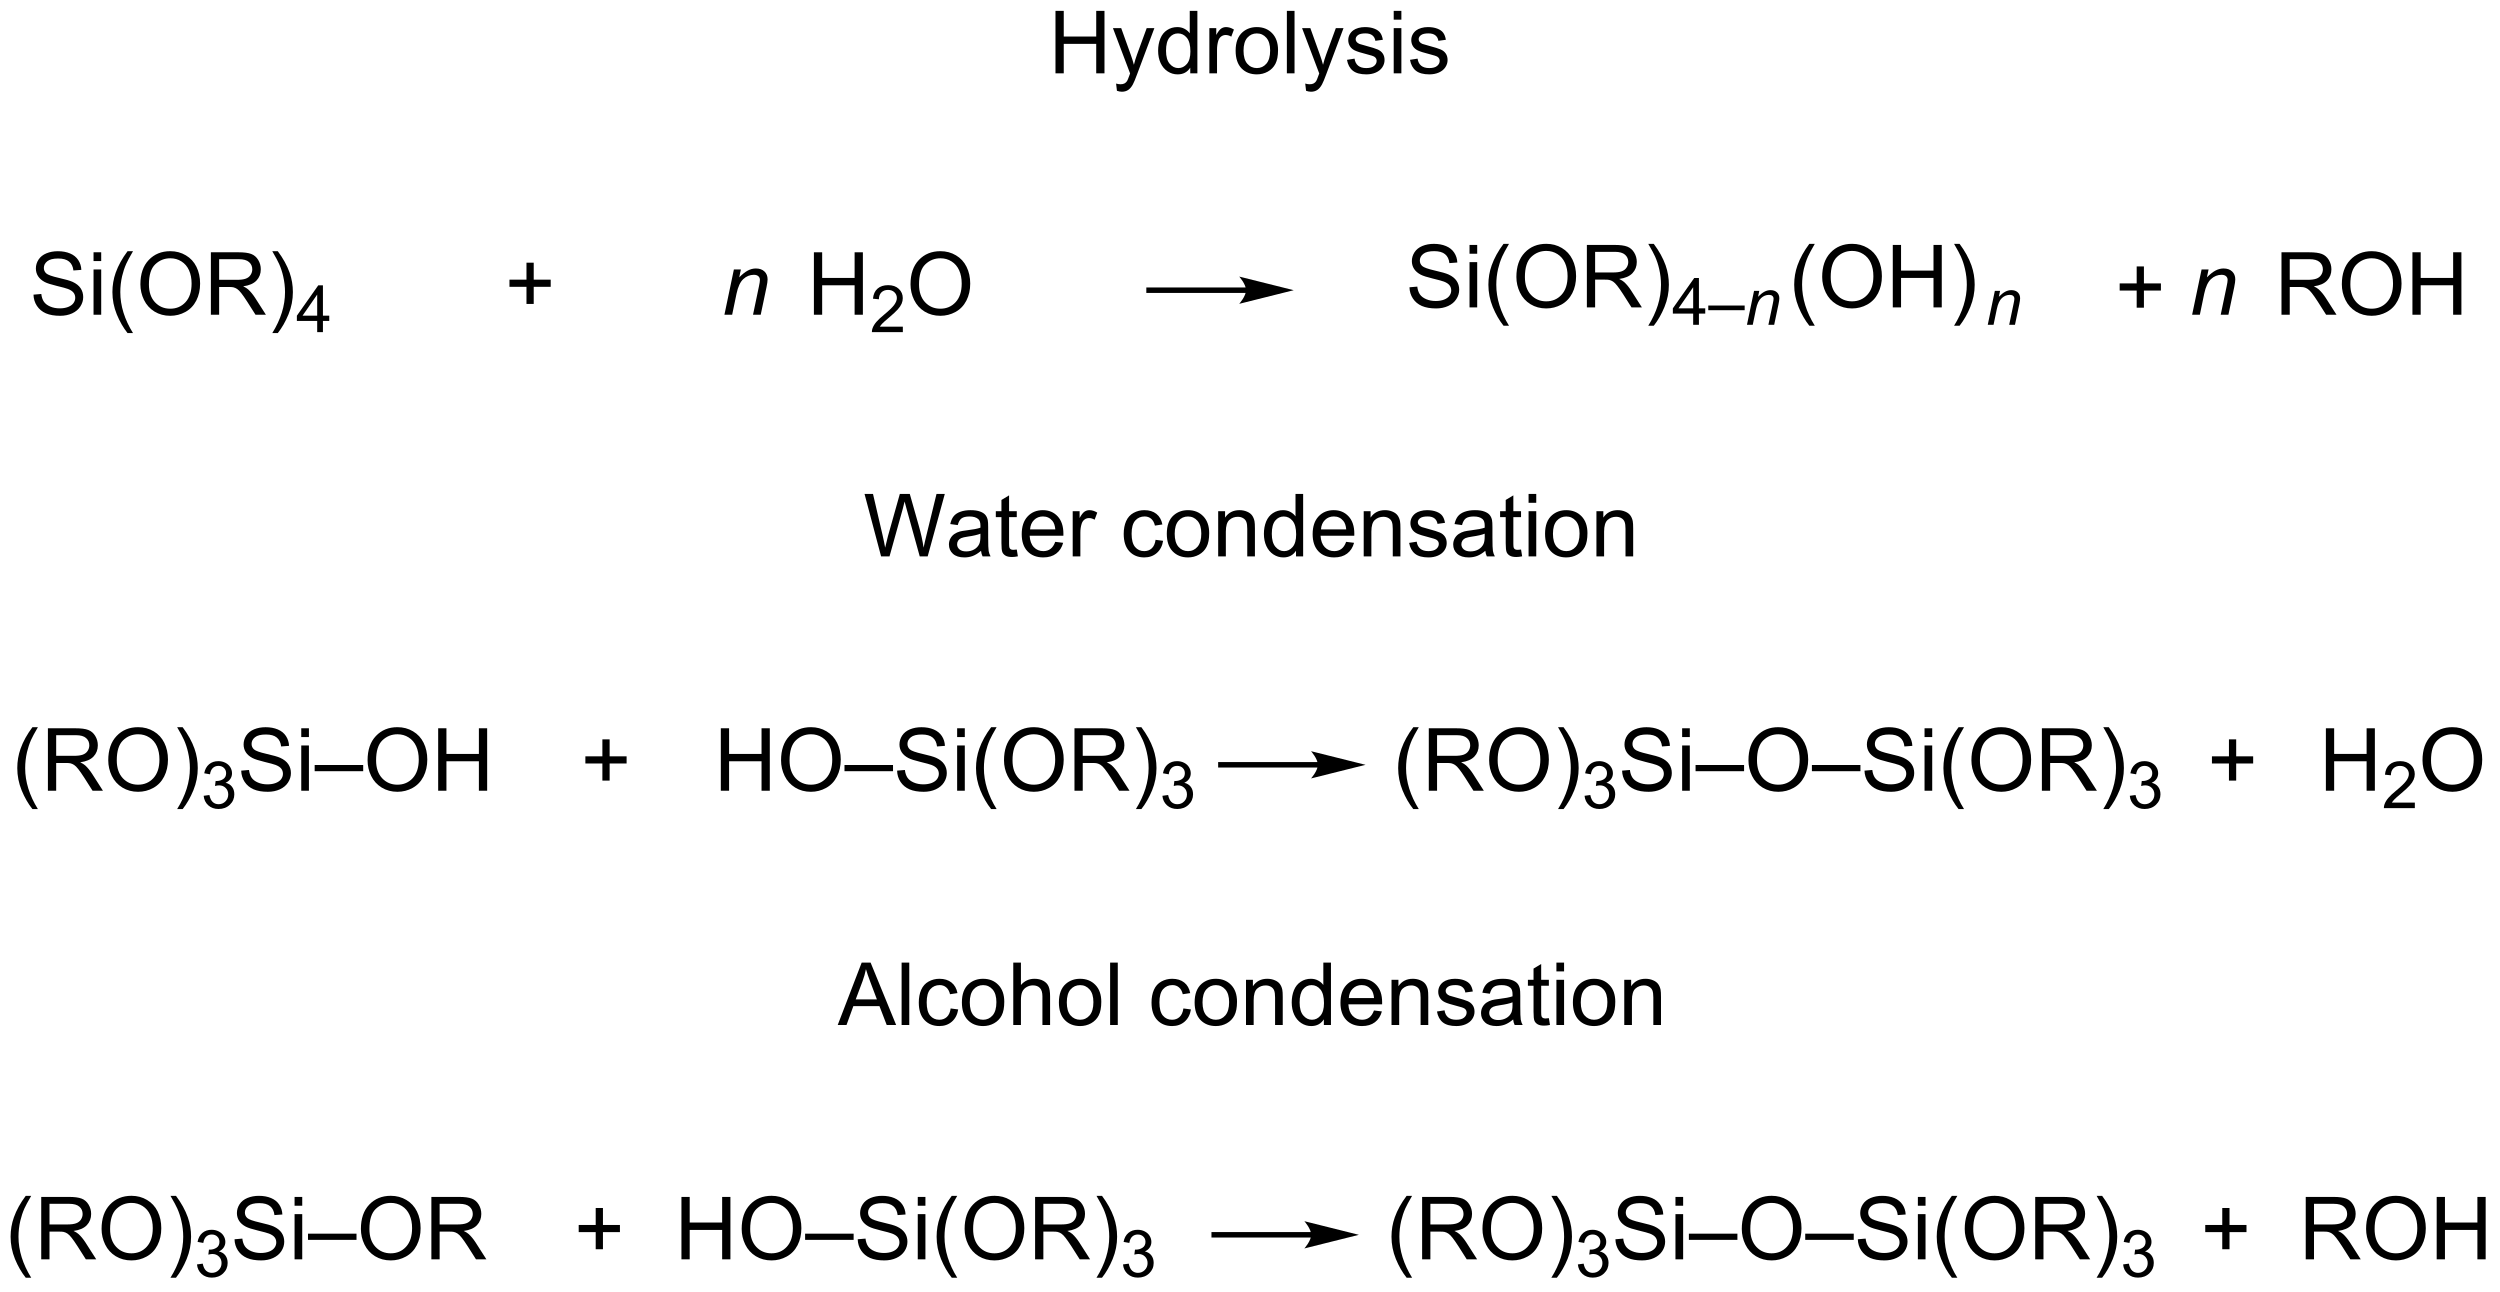 <?xml version="1.0" encoding="UTF-8"?>
<!DOCTYPE svg PUBLIC '-//W3C//DTD SVG 1.0//EN'
          'http://www.w3.org/TR/2001/REC-SVG-20010904/DTD/svg10.dtd'>
<svg stroke-dasharray="none" shape-rendering="auto" xmlns="http://www.w3.org/2000/svg" font-family="'Dialog'" text-rendering="auto" width="629" fill-opacity="1" color-interpolation="auto" color-rendering="auto" preserveAspectRatio="xMidYMid meet" font-size="12px" viewBox="0 0 629 325" fill="black" xmlns:xlink="http://www.w3.org/1999/xlink" stroke="black" image-rendering="auto" stroke-miterlimit="10" stroke-linecap="square" stroke-linejoin="miter" font-style="normal" stroke-width="1" height="325" stroke-dashoffset="0" font-weight="normal" stroke-opacity="1"
><!--Generated by the Batik Graphics2D SVG Generator--><defs id="genericDefs"
  /><g
  ><defs id="defs1"
    ><clipPath clipPathUnits="userSpaceOnUse" id="clipPath1"
      ><path d="M1.144 2.161 L236.66 2.161 L236.66 123.709 L1.144 123.709 L1.144 2.161 Z"
      /></clipPath
      ><clipPath clipPathUnits="userSpaceOnUse" id="clipPath2"
      ><path d="M0.665 65.926 L0.665 184.095 L229.633 184.095 L229.633 65.926 Z"
      /></clipPath
    ></defs
    ><g transform="scale(2.667,2.667) translate(-1.144,-2.161) matrix(1.029,0,0,1.029,0.46,-65.65)"
    ><path d="M97.431 72.625 L97.431 66.898 L98.189 66.898 L98.189 69.25 L101.166 69.25 L101.166 66.898 L101.923 66.898 L101.923 72.625 L101.166 72.625 L101.166 69.924 L98.189 69.924 L98.189 72.625 L97.431 72.625 ZM103.065 74.224 L102.987 73.562 Q103.216 73.625 103.388 73.625 Q103.623 73.625 103.763 73.547 Q103.904 73.469 103.995 73.328 Q104.06 73.224 104.209 72.805 Q104.229 72.747 104.271 72.633 L102.698 68.477 L103.456 68.477 L104.318 70.878 Q104.487 71.336 104.62 71.838 Q104.74 71.354 104.909 70.893 L105.794 68.477 L106.498 68.477 L104.919 72.695 Q104.667 73.38 104.526 73.638 Q104.339 73.984 104.097 74.146 Q103.854 74.31 103.519 74.31 Q103.315 74.31 103.065 74.224 ZM109.787 72.625 L109.787 72.102 Q109.394 72.719 108.628 72.719 Q108.13 72.719 107.714 72.445 Q107.3 72.172 107.07 71.682 Q106.841 71.19 106.841 70.555 Q106.841 69.932 107.047 69.427 Q107.255 68.922 107.669 68.654 Q108.084 68.383 108.597 68.383 Q108.972 68.383 109.263 68.542 Q109.558 68.698 109.74 68.953 L109.74 66.898 L110.44 66.898 L110.44 72.625 L109.787 72.625 ZM107.565 70.555 Q107.565 71.352 107.901 71.747 Q108.237 72.141 108.693 72.141 Q109.154 72.141 109.477 71.763 Q109.8 71.385 109.8 70.612 Q109.8 69.76 109.472 69.362 Q109.144 68.963 108.662 68.963 Q108.193 68.963 107.878 69.346 Q107.565 69.729 107.565 70.555 ZM111.538 72.625 L111.538 68.477 L112.171 68.477 L112.171 69.104 Q112.413 68.664 112.616 68.523 Q112.822 68.383 113.069 68.383 Q113.423 68.383 113.791 68.609 L113.548 69.26 Q113.291 69.109 113.033 69.109 Q112.804 69.109 112.619 69.247 Q112.436 69.385 112.358 69.633 Q112.241 70.008 112.241 70.453 L112.241 72.625 L111.538 72.625 ZM113.947 70.549 Q113.947 69.398 114.588 68.844 Q115.124 68.383 115.892 68.383 Q116.749 68.383 117.291 68.943 Q117.835 69.503 117.835 70.492 Q117.835 71.292 117.593 71.753 Q117.353 72.211 116.895 72.466 Q116.436 72.719 115.892 72.719 Q115.022 72.719 114.483 72.162 Q113.947 71.602 113.947 70.549 ZM114.671 70.549 Q114.671 71.346 115.017 71.745 Q115.366 72.141 115.892 72.141 Q116.416 72.141 116.762 71.742 Q117.111 71.344 117.111 70.526 Q117.111 69.758 116.762 69.362 Q116.413 68.963 115.892 68.963 Q115.366 68.963 115.017 69.359 Q114.671 69.753 114.671 70.549 ZM118.644 72.625 L118.644 66.898 L119.347 66.898 L119.347 72.625 L118.644 72.625 ZM120.405 74.224 L120.327 73.562 Q120.556 73.625 120.728 73.625 Q120.963 73.625 121.103 73.547 Q121.244 73.469 121.335 73.328 Q121.4 73.224 121.548 72.805 Q121.569 72.747 121.611 72.633 L120.038 68.477 L120.796 68.477 L121.658 70.878 Q121.827 71.336 121.96 71.838 Q122.08 71.354 122.249 70.893 L123.134 68.477 L123.838 68.477 L122.259 72.695 Q122.007 73.38 121.866 73.638 Q121.679 73.984 121.436 74.146 Q121.194 74.31 120.858 74.31 Q120.655 74.31 120.405 74.224 ZM124.155 71.385 L124.85 71.276 Q124.908 71.695 125.176 71.919 Q125.444 72.141 125.923 72.141 Q126.408 72.141 126.642 71.943 Q126.876 71.745 126.876 71.479 Q126.876 71.242 126.671 71.104 Q126.525 71.01 125.952 70.867 Q125.179 70.672 124.879 70.529 Q124.58 70.385 124.426 70.135 Q124.272 69.883 124.272 69.578 Q124.272 69.299 124.397 69.065 Q124.525 68.828 124.744 68.672 Q124.908 68.549 125.192 68.466 Q125.475 68.383 125.798 68.383 Q126.288 68.383 126.655 68.523 Q127.025 68.664 127.2 68.904 Q127.376 69.143 127.444 69.547 L126.757 69.641 Q126.71 69.32 126.483 69.141 Q126.259 68.961 125.85 68.961 Q125.366 68.961 125.158 69.122 Q124.952 69.281 124.952 69.495 Q124.952 69.633 125.038 69.742 Q125.124 69.854 125.306 69.93 Q125.413 69.969 125.929 70.109 Q126.673 70.307 126.968 70.435 Q127.265 70.562 127.431 70.805 Q127.6 71.047 127.6 71.406 Q127.6 71.758 127.395 72.068 Q127.189 72.378 126.801 72.549 Q126.416 72.719 125.929 72.719 Q125.119 72.719 124.694 72.383 Q124.272 72.047 124.155 71.385 ZM128.439 67.706 L128.439 66.898 L129.142 66.898 L129.142 67.706 L128.439 67.706 ZM128.439 72.625 L128.439 68.477 L129.142 68.477 L129.142 72.625 L128.439 72.625 ZM129.933 71.385 L130.628 71.276 Q130.685 71.695 130.953 71.919 Q131.222 72.141 131.701 72.141 Q132.185 72.141 132.419 71.943 Q132.654 71.745 132.654 71.479 Q132.654 71.242 132.448 71.104 Q132.302 71.01 131.729 70.867 Q130.956 70.672 130.656 70.529 Q130.357 70.385 130.203 70.135 Q130.05 69.883 130.05 69.578 Q130.05 69.299 130.175 69.065 Q130.302 68.828 130.521 68.672 Q130.685 68.549 130.969 68.466 Q131.253 68.383 131.576 68.383 Q132.065 68.383 132.433 68.523 Q132.802 68.664 132.977 68.904 Q133.154 69.143 133.222 69.547 L132.534 69.641 Q132.487 69.32 132.261 69.141 Q132.037 68.961 131.628 68.961 Q131.143 68.961 130.935 69.122 Q130.729 69.281 130.729 69.495 Q130.729 69.633 130.815 69.742 Q130.901 69.854 131.084 69.93 Q131.19 69.969 131.706 70.109 Q132.451 70.307 132.745 70.435 Q133.042 70.562 133.209 70.805 Q133.378 71.047 133.378 71.406 Q133.378 71.758 133.172 72.068 Q132.966 72.378 132.578 72.549 Q132.193 72.719 131.706 72.719 Q130.896 72.719 130.472 72.383 Q130.05 72.047 129.933 71.385 Z" stroke="none" clip-path="url(#clipPath2)"
    /></g
    ><g transform="matrix(2.743,0,0,2.743,-1.825,-180.831)"
    ><path d="M81.483 116.96 L79.965 111.233 L80.741 111.233 L81.613 114.986 Q81.754 115.577 81.855 116.158 Q82.074 115.241 82.113 115.101 L83.201 111.233 L84.116 111.233 L84.936 114.132 Q85.246 115.21 85.381 116.158 Q85.491 115.616 85.668 114.913 L86.566 111.233 L87.326 111.233 L85.756 116.96 L85.027 116.96 L83.819 112.595 Q83.668 112.049 83.639 111.924 Q83.55 112.319 83.472 112.595 L82.256 116.96 L81.483 116.96 ZM90.651 116.447 Q90.26 116.78 89.898 116.918 Q89.539 117.054 89.125 117.054 Q88.44 117.054 88.073 116.72 Q87.705 116.385 87.705 115.866 Q87.705 115.562 87.844 115.309 Q87.984 115.056 88.208 114.905 Q88.432 114.752 88.713 114.674 Q88.922 114.619 89.338 114.569 Q90.19 114.468 90.594 114.327 Q90.596 114.181 90.596 114.142 Q90.596 113.713 90.398 113.538 Q90.127 113.299 89.596 113.299 Q89.101 113.299 88.864 113.473 Q88.627 113.647 88.515 114.088 L87.828 113.994 Q87.922 113.554 88.135 113.283 Q88.351 113.01 88.757 112.864 Q89.164 112.718 89.698 112.718 Q90.229 112.718 90.56 112.843 Q90.893 112.968 91.049 113.158 Q91.205 113.345 91.268 113.635 Q91.304 113.814 91.304 114.283 L91.304 115.22 Q91.304 116.202 91.349 116.463 Q91.393 116.72 91.526 116.96 L90.791 116.96 Q90.682 116.741 90.651 116.447 ZM90.594 114.877 Q90.211 115.033 89.445 115.142 Q89.01 115.205 88.83 115.283 Q88.651 115.361 88.552 115.512 Q88.455 115.663 88.455 115.845 Q88.455 116.127 88.669 116.314 Q88.882 116.502 89.291 116.502 Q89.698 116.502 90.013 116.325 Q90.33 116.147 90.479 115.838 Q90.594 115.601 90.594 115.135 L90.594 114.877 ZM93.928 116.33 L94.03 116.952 Q93.733 117.015 93.498 117.015 Q93.116 117.015 92.905 116.895 Q92.694 116.772 92.608 116.575 Q92.522 116.377 92.522 115.744 L92.522 113.358 L92.006 113.358 L92.006 112.812 L92.522 112.812 L92.522 111.783 L93.222 111.361 L93.222 112.812 L93.928 112.812 L93.928 113.358 L93.222 113.358 L93.222 115.783 Q93.222 116.085 93.259 116.171 Q93.295 116.257 93.379 116.309 Q93.465 116.358 93.621 116.358 Q93.738 116.358 93.928 116.33 ZM97.455 115.624 L98.182 115.713 Q98.01 116.351 97.544 116.702 Q97.08 117.054 96.359 117.054 Q95.448 117.054 94.914 116.494 Q94.382 115.931 94.382 114.921 Q94.382 113.874 94.922 113.296 Q95.461 112.718 96.32 112.718 Q97.151 112.718 97.677 113.285 Q98.205 113.851 98.205 114.877 Q98.205 114.939 98.203 115.064 L95.109 115.064 Q95.148 115.749 95.495 116.114 Q95.844 116.476 96.362 116.476 Q96.75 116.476 97.023 116.272 Q97.297 116.069 97.455 115.624 ZM95.148 114.486 L97.463 114.486 Q97.416 113.963 97.198 113.702 Q96.862 113.296 96.328 113.296 Q95.844 113.296 95.513 113.621 Q95.182 113.944 95.148 114.486 ZM99.058 116.96 L99.058 112.812 L99.691 112.812 L99.691 113.439 Q99.933 112.999 100.136 112.858 Q100.342 112.718 100.59 112.718 Q100.944 112.718 101.311 112.944 L101.069 113.595 Q100.811 113.444 100.553 113.444 Q100.324 113.444 100.139 113.582 Q99.957 113.72 99.879 113.968 Q99.761 114.343 99.761 114.788 L99.761 116.96 L99.058 116.96 ZM106.659 115.439 L107.351 115.53 Q107.237 116.244 106.77 116.65 Q106.304 117.054 105.625 117.054 Q104.773 117.054 104.255 116.496 Q103.737 115.939 103.737 114.9 Q103.737 114.228 103.958 113.726 Q104.182 113.22 104.638 112.97 Q105.094 112.718 105.627 112.718 Q106.304 112.718 106.734 113.059 Q107.164 113.4 107.284 114.03 L106.601 114.135 Q106.502 113.718 106.255 113.507 Q106.007 113.296 105.656 113.296 Q105.125 113.296 104.791 113.676 Q104.461 114.056 104.461 114.882 Q104.461 115.718 104.781 116.098 Q105.101 116.476 105.617 116.476 Q106.031 116.476 106.307 116.223 Q106.586 115.968 106.659 115.439 ZM107.69 114.885 Q107.69 113.733 108.33 113.179 Q108.867 112.718 109.635 112.718 Q110.492 112.718 111.034 113.278 Q111.578 113.838 111.578 114.827 Q111.578 115.627 111.336 116.088 Q111.096 116.546 110.638 116.801 Q110.179 117.054 109.635 117.054 Q108.765 117.054 108.226 116.496 Q107.69 115.937 107.69 114.885 ZM108.414 114.885 Q108.414 115.681 108.76 116.08 Q109.109 116.476 109.635 116.476 Q110.159 116.476 110.505 116.077 Q110.854 115.679 110.854 114.861 Q110.854 114.093 110.505 113.697 Q110.156 113.299 109.635 113.299 Q109.109 113.299 108.76 113.694 Q108.414 114.088 108.414 114.885 ZM112.402 116.96 L112.402 112.812 L113.035 112.812 L113.035 113.4 Q113.491 112.718 114.355 112.718 Q114.73 112.718 115.043 112.853 Q115.358 112.986 115.514 113.205 Q115.67 113.424 115.733 113.726 Q115.772 113.921 115.772 114.408 L115.772 116.96 L115.069 116.96 L115.069 114.437 Q115.069 114.007 114.985 113.793 Q114.905 113.58 114.696 113.455 Q114.488 113.327 114.207 113.327 Q113.756 113.327 113.431 113.614 Q113.105 113.897 113.105 114.694 L113.105 116.96 L112.402 116.96 ZM119.541 116.96 L119.541 116.437 Q119.148 117.054 118.382 117.054 Q117.885 117.054 117.469 116.78 Q117.054 116.507 116.825 116.017 Q116.596 115.525 116.596 114.89 Q116.596 114.267 116.802 113.762 Q117.01 113.257 117.424 112.989 Q117.838 112.718 118.351 112.718 Q118.726 112.718 119.018 112.877 Q119.312 113.033 119.495 113.288 L119.495 111.233 L120.195 111.233 L120.195 116.96 L119.541 116.96 ZM117.32 114.89 Q117.32 115.687 117.656 116.082 Q117.992 116.476 118.448 116.476 Q118.909 116.476 119.231 116.098 Q119.554 115.72 119.554 114.947 Q119.554 114.095 119.226 113.697 Q118.898 113.299 118.416 113.299 Q117.948 113.299 117.632 113.681 Q117.32 114.064 117.32 114.89 ZM124.139 115.624 L124.866 115.713 Q124.694 116.351 124.228 116.702 Q123.764 117.054 123.043 117.054 Q122.131 117.054 121.597 116.494 Q121.066 115.931 121.066 114.921 Q121.066 113.874 121.605 113.296 Q122.144 112.718 123.004 112.718 Q123.834 112.718 124.36 113.285 Q124.889 113.851 124.889 114.877 Q124.889 114.939 124.886 115.064 L121.793 115.064 Q121.832 115.749 122.178 116.114 Q122.527 116.476 123.045 116.476 Q123.433 116.476 123.707 116.272 Q123.98 116.069 124.139 115.624 ZM121.832 114.486 L124.147 114.486 Q124.1 113.963 123.881 113.702 Q123.545 113.296 123.011 113.296 Q122.527 113.296 122.196 113.621 Q121.866 113.944 121.832 114.486 ZM125.75 116.96 L125.75 112.812 L126.382 112.812 L126.382 113.4 Q126.838 112.718 127.703 112.718 Q128.078 112.718 128.39 112.853 Q128.705 112.986 128.862 113.205 Q129.018 113.424 129.08 113.726 Q129.119 113.921 129.119 114.408 L129.119 116.96 L128.416 116.96 L128.416 114.437 Q128.416 114.007 128.333 113.793 Q128.252 113.58 128.044 113.455 Q127.836 113.327 127.554 113.327 Q127.104 113.327 126.778 113.614 Q126.453 113.897 126.453 114.694 L126.453 116.96 L125.75 116.96 ZM129.918 115.72 L130.613 115.611 Q130.67 116.03 130.939 116.254 Q131.207 116.476 131.686 116.476 Q132.17 116.476 132.405 116.278 Q132.639 116.08 132.639 115.814 Q132.639 115.577 132.433 115.439 Q132.287 115.345 131.715 115.202 Q130.941 115.007 130.642 114.864 Q130.342 114.72 130.189 114.47 Q130.035 114.218 130.035 113.913 Q130.035 113.635 130.16 113.4 Q130.287 113.163 130.506 113.007 Q130.67 112.885 130.954 112.801 Q131.238 112.718 131.561 112.718 Q132.05 112.718 132.418 112.858 Q132.787 112.999 132.962 113.239 Q133.139 113.478 133.207 113.882 L132.519 113.976 Q132.472 113.655 132.246 113.476 Q132.022 113.296 131.613 113.296 Q131.129 113.296 130.92 113.457 Q130.715 113.616 130.715 113.83 Q130.715 113.968 130.8 114.077 Q130.886 114.189 131.069 114.265 Q131.175 114.304 131.691 114.444 Q132.436 114.642 132.73 114.77 Q133.027 114.897 133.194 115.14 Q133.363 115.382 133.363 115.741 Q133.363 116.093 133.157 116.403 Q132.952 116.713 132.564 116.885 Q132.178 117.054 131.691 117.054 Q130.881 117.054 130.457 116.718 Q130.035 116.382 129.918 115.72 ZM136.905 116.447 Q136.514 116.78 136.152 116.918 Q135.793 117.054 135.379 117.054 Q134.694 117.054 134.327 116.72 Q133.959 116.385 133.959 115.866 Q133.959 115.562 134.097 115.309 Q134.238 115.056 134.462 114.905 Q134.686 114.752 134.967 114.674 Q135.175 114.619 135.592 114.569 Q136.444 114.468 136.847 114.327 Q136.85 114.181 136.85 114.142 Q136.85 113.713 136.652 113.538 Q136.381 113.299 135.85 113.299 Q135.355 113.299 135.118 113.473 Q134.881 113.647 134.769 114.088 L134.082 113.994 Q134.175 113.554 134.389 113.283 Q134.605 113.01 135.011 112.864 Q135.418 112.718 135.952 112.718 Q136.483 112.718 136.814 112.843 Q137.147 112.968 137.303 113.158 Q137.459 113.345 137.522 113.635 Q137.558 113.814 137.558 114.283 L137.558 115.22 Q137.558 116.202 137.603 116.463 Q137.647 116.72 137.78 116.96 L137.045 116.96 Q136.936 116.741 136.905 116.447 ZM136.847 114.877 Q136.465 115.033 135.699 115.142 Q135.264 115.205 135.084 115.283 Q134.905 115.361 134.806 115.512 Q134.709 115.663 134.709 115.845 Q134.709 116.127 134.923 116.314 Q135.136 116.502 135.545 116.502 Q135.952 116.502 136.267 116.325 Q136.584 116.147 136.733 115.838 Q136.847 115.601 136.847 115.135 L136.847 114.877 ZM140.182 116.33 L140.284 116.952 Q139.987 117.015 139.752 117.015 Q139.369 117.015 139.159 116.895 Q138.948 116.772 138.862 116.575 Q138.776 116.377 138.776 115.744 L138.776 113.358 L138.26 113.358 L138.26 112.812 L138.776 112.812 L138.776 111.783 L139.476 111.361 L139.476 112.812 L140.182 112.812 L140.182 113.358 L139.476 113.358 L139.476 115.783 Q139.476 116.085 139.513 116.171 Q139.549 116.257 139.632 116.309 Q139.719 116.358 139.875 116.358 Q139.992 116.358 140.182 116.33 ZM140.873 112.041 L140.873 111.233 L141.577 111.233 L141.577 112.041 L140.873 112.041 ZM140.873 116.96 L140.873 112.812 L141.577 112.812 L141.577 116.96 L140.873 116.96 ZM142.385 114.885 Q142.385 113.733 143.026 113.179 Q143.562 112.718 144.33 112.718 Q145.187 112.718 145.729 113.278 Q146.273 113.838 146.273 114.827 Q146.273 115.627 146.031 116.088 Q145.791 116.546 145.333 116.801 Q144.875 117.054 144.33 117.054 Q143.461 117.054 142.922 116.496 Q142.385 115.937 142.385 114.885 ZM143.109 114.885 Q143.109 115.681 143.455 116.08 Q143.804 116.476 144.33 116.476 Q144.854 116.476 145.2 116.077 Q145.549 115.679 145.549 114.861 Q145.549 114.093 145.2 113.697 Q144.851 113.299 144.33 113.299 Q143.804 113.299 143.455 113.694 Q143.109 114.088 143.109 114.885 ZM147.097 116.96 L147.097 112.812 L147.73 112.812 L147.73 113.4 Q148.186 112.718 149.05 112.718 Q149.425 112.718 149.738 112.853 Q150.053 112.986 150.209 113.205 Q150.366 113.424 150.428 113.726 Q150.467 113.921 150.467 114.408 L150.467 116.96 L149.764 116.96 L149.764 114.437 Q149.764 114.007 149.681 113.793 Q149.6 113.58 149.392 113.455 Q149.183 113.327 148.902 113.327 Q148.452 113.327 148.126 113.614 Q147.8 113.897 147.8 114.694 L147.8 116.96 L147.097 116.96 Z" stroke="none" clip-path="url(#clipPath2)"
    /></g
    ><g transform="matrix(2.743,0,0,2.743,-1.825,-180.831)"
    ><path d="M77.503 159.945 L79.703 154.218 L80.521 154.218 L82.865 159.945 L82 159.945 L81.333 158.211 L78.938 158.211 L78.31 159.945 L77.503 159.945 ZM79.156 157.593 L81.099 157.593 L80.5 156.007 Q80.227 155.284 80.094 154.82 Q79.984 155.369 79.786 155.914 L79.156 157.593 ZM83.365 159.945 L83.365 154.218 L84.068 154.218 L84.068 159.945 L83.365 159.945 ZM87.863 158.424 L88.556 158.515 Q88.441 159.229 87.975 159.635 Q87.509 160.039 86.829 160.039 Q85.978 160.039 85.46 159.482 Q84.941 158.924 84.941 157.885 Q84.941 157.213 85.163 156.711 Q85.387 156.205 85.842 155.955 Q86.298 155.703 86.832 155.703 Q87.509 155.703 87.939 156.044 Q88.368 156.385 88.488 157.015 L87.806 157.119 Q87.707 156.703 87.46 156.492 Q87.212 156.281 86.861 156.281 Q86.329 156.281 85.996 156.661 Q85.665 157.041 85.665 157.867 Q85.665 158.703 85.986 159.083 Q86.306 159.461 86.822 159.461 Q87.236 159.461 87.512 159.208 Q87.79 158.953 87.863 158.424 ZM88.894 157.869 Q88.894 156.718 89.535 156.164 Q90.072 155.703 90.84 155.703 Q91.697 155.703 92.238 156.263 Q92.782 156.823 92.782 157.812 Q92.782 158.612 92.54 159.073 Q92.301 159.531 91.842 159.786 Q91.384 160.039 90.84 160.039 Q89.97 160.039 89.431 159.482 Q88.894 158.922 88.894 157.869 ZM89.618 157.869 Q89.618 158.666 89.965 159.065 Q90.314 159.461 90.84 159.461 Q91.363 159.461 91.71 159.062 Q92.059 158.664 92.059 157.846 Q92.059 157.078 91.71 156.682 Q91.361 156.284 90.84 156.284 Q90.314 156.284 89.965 156.679 Q89.618 157.073 89.618 157.869 ZM93.607 159.945 L93.607 154.218 L94.31 154.218 L94.31 156.273 Q94.802 155.703 95.552 155.703 Q96.013 155.703 96.352 155.885 Q96.693 156.065 96.838 156.385 Q96.984 156.705 96.984 157.315 L96.984 159.945 L96.281 159.945 L96.281 157.315 Q96.281 156.789 96.052 156.549 Q95.826 156.307 95.406 156.307 Q95.094 156.307 94.818 156.471 Q94.544 156.632 94.427 156.911 Q94.31 157.187 94.31 157.674 L94.31 159.945 L93.607 159.945 ZM97.793 157.869 Q97.793 156.718 98.434 156.164 Q98.97 155.703 99.738 155.703 Q100.595 155.703 101.137 156.263 Q101.681 156.823 101.681 157.812 Q101.681 158.612 101.439 159.073 Q101.199 159.531 100.741 159.786 Q100.282 160.039 99.738 160.039 Q98.868 160.039 98.329 159.482 Q97.793 158.922 97.793 157.869 ZM98.517 157.869 Q98.517 158.666 98.863 159.065 Q99.212 159.461 99.738 159.461 Q100.262 159.461 100.608 159.062 Q100.957 158.664 100.957 157.846 Q100.957 157.078 100.608 156.682 Q100.259 156.284 99.738 156.284 Q99.212 156.284 98.863 156.679 Q98.517 157.073 98.517 157.869 ZM102.49 159.945 L102.49 154.218 L103.193 154.218 L103.193 159.945 L102.49 159.945 ZM109.211 158.424 L109.904 158.515 Q109.789 159.229 109.323 159.635 Q108.857 160.039 108.177 160.039 Q107.326 160.039 106.807 159.482 Q106.289 158.924 106.289 157.885 Q106.289 157.213 106.51 156.711 Q106.734 156.205 107.19 155.955 Q107.646 155.703 108.18 155.703 Q108.857 155.703 109.286 156.044 Q109.716 156.385 109.836 157.015 L109.154 157.119 Q109.055 156.703 108.807 156.492 Q108.56 156.281 108.208 156.281 Q107.677 156.281 107.344 156.661 Q107.013 157.041 107.013 157.867 Q107.013 158.703 107.333 159.083 Q107.654 159.461 108.169 159.461 Q108.583 159.461 108.859 159.208 Q109.138 158.953 109.211 158.424 ZM110.242 157.869 Q110.242 156.718 110.883 156.164 Q111.419 155.703 112.188 155.703 Q113.044 155.703 113.586 156.263 Q114.13 156.823 114.13 157.812 Q114.13 158.612 113.888 159.073 Q113.648 159.531 113.19 159.786 Q112.732 160.039 112.188 160.039 Q111.318 160.039 110.779 159.482 Q110.242 158.922 110.242 157.869 ZM110.966 157.869 Q110.966 158.666 111.312 159.065 Q111.661 159.461 112.188 159.461 Q112.711 159.461 113.057 159.062 Q113.406 158.664 113.406 157.846 Q113.406 157.078 113.057 156.682 Q112.708 156.284 112.188 156.284 Q111.661 156.284 111.312 156.679 Q110.966 157.073 110.966 157.869 ZM114.954 159.945 L114.954 155.797 L115.587 155.797 L115.587 156.385 Q116.043 155.703 116.907 155.703 Q117.282 155.703 117.595 155.838 Q117.91 155.971 118.066 156.19 Q118.223 156.409 118.285 156.711 Q118.324 156.906 118.324 157.393 L118.324 159.945 L117.621 159.945 L117.621 157.422 Q117.621 156.992 117.538 156.778 Q117.457 156.565 117.249 156.44 Q117.04 156.312 116.759 156.312 Q116.309 156.312 115.983 156.599 Q115.657 156.882 115.657 157.679 L115.657 159.945 L114.954 159.945 ZM122.094 159.945 L122.094 159.422 Q121.701 160.039 120.935 160.039 Q120.438 160.039 120.021 159.765 Q119.607 159.492 119.378 159.002 Q119.148 158.51 119.148 157.875 Q119.148 157.252 119.354 156.747 Q119.562 156.242 119.977 155.974 Q120.391 155.703 120.904 155.703 Q121.279 155.703 121.57 155.862 Q121.865 156.018 122.047 156.273 L122.047 154.218 L122.747 154.218 L122.747 159.945 L122.094 159.945 ZM119.872 157.875 Q119.872 158.672 120.208 159.067 Q120.544 159.461 121 159.461 Q121.461 159.461 121.784 159.083 Q122.107 158.705 122.107 157.932 Q122.107 157.08 121.779 156.682 Q121.451 156.284 120.969 156.284 Q120.5 156.284 120.185 156.666 Q119.872 157.049 119.872 157.875 ZM126.691 158.609 L127.418 158.698 Q127.246 159.336 126.78 159.687 Q126.316 160.039 125.595 160.039 Q124.684 160.039 124.15 159.479 Q123.618 158.916 123.618 157.906 Q123.618 156.859 124.157 156.281 Q124.697 155.703 125.556 155.703 Q126.387 155.703 126.913 156.27 Q127.441 156.836 127.441 157.862 Q127.441 157.924 127.439 158.049 L124.345 158.049 Q124.384 158.734 124.73 159.099 Q125.079 159.461 125.598 159.461 Q125.986 159.461 126.259 159.257 Q126.532 159.054 126.691 158.609 ZM124.384 157.471 L126.699 157.471 Q126.652 156.948 126.434 156.687 Q126.098 156.281 125.564 156.281 Q125.079 156.281 124.749 156.607 Q124.418 156.929 124.384 157.471 ZM128.302 159.945 L128.302 155.797 L128.935 155.797 L128.935 156.385 Q129.391 155.703 130.255 155.703 Q130.63 155.703 130.943 155.838 Q131.258 155.971 131.414 156.19 Q131.57 156.409 131.633 156.711 Q131.672 156.906 131.672 157.393 L131.672 159.945 L130.969 159.945 L130.969 157.422 Q130.969 156.992 130.885 156.778 Q130.805 156.565 130.596 156.44 Q130.388 156.312 130.107 156.312 Q129.656 156.312 129.331 156.599 Q129.005 156.882 129.005 157.679 L129.005 159.945 L128.302 159.945 ZM132.47 158.705 L133.165 158.596 Q133.223 159.015 133.491 159.239 Q133.759 159.461 134.238 159.461 Q134.723 159.461 134.957 159.263 Q135.191 159.065 135.191 158.799 Q135.191 158.562 134.986 158.424 Q134.84 158.33 134.267 158.187 Q133.494 157.992 133.194 157.849 Q132.894 157.705 132.741 157.455 Q132.587 157.203 132.587 156.898 Q132.587 156.619 132.712 156.385 Q132.84 156.148 133.059 155.992 Q133.223 155.869 133.506 155.786 Q133.79 155.703 134.113 155.703 Q134.603 155.703 134.97 155.843 Q135.34 155.984 135.514 156.224 Q135.691 156.463 135.759 156.867 L135.072 156.961 Q135.025 156.64 134.798 156.461 Q134.574 156.281 134.165 156.281 Q133.681 156.281 133.473 156.442 Q133.267 156.601 133.267 156.815 Q133.267 156.953 133.353 157.062 Q133.439 157.174 133.621 157.25 Q133.728 157.289 134.244 157.429 Q134.988 157.627 135.282 157.755 Q135.579 157.882 135.746 158.125 Q135.915 158.367 135.915 158.726 Q135.915 159.078 135.71 159.388 Q135.504 159.698 135.116 159.869 Q134.73 160.039 134.244 160.039 Q133.434 160.039 133.009 159.703 Q132.587 159.367 132.47 158.705 ZM139.457 159.432 Q139.066 159.765 138.704 159.903 Q138.345 160.039 137.931 160.039 Q137.246 160.039 136.879 159.705 Q136.512 159.369 136.512 158.851 Q136.512 158.547 136.65 158.294 Q136.79 158.041 137.014 157.89 Q137.238 157.737 137.519 157.659 Q137.728 157.604 138.144 157.554 Q138.996 157.453 139.4 157.312 Q139.402 157.166 139.402 157.127 Q139.402 156.698 139.204 156.523 Q138.934 156.284 138.402 156.284 Q137.907 156.284 137.671 156.458 Q137.434 156.632 137.322 157.073 L136.634 156.979 Q136.728 156.539 136.941 156.268 Q137.157 155.994 137.564 155.849 Q137.97 155.703 138.504 155.703 Q139.035 155.703 139.366 155.828 Q139.699 155.953 139.855 156.143 Q140.012 156.33 140.074 156.619 Q140.111 156.799 140.111 157.268 L140.111 158.205 Q140.111 159.187 140.155 159.448 Q140.199 159.705 140.332 159.945 L139.598 159.945 Q139.488 159.726 139.457 159.432 ZM139.4 157.862 Q139.017 158.018 138.251 158.127 Q137.816 158.19 137.637 158.268 Q137.457 158.346 137.358 158.497 Q137.262 158.648 137.262 158.83 Q137.262 159.112 137.475 159.299 Q137.689 159.487 138.098 159.487 Q138.504 159.487 138.819 159.31 Q139.137 159.132 139.285 158.823 Q139.4 158.586 139.4 158.119 L139.4 157.862 ZM142.734 159.315 L142.836 159.937 Q142.539 160 142.305 160 Q141.922 160 141.711 159.88 Q141.5 159.757 141.414 159.56 Q141.328 159.362 141.328 158.729 L141.328 156.343 L140.812 156.343 L140.812 155.797 L141.328 155.797 L141.328 154.768 L142.029 154.346 L142.029 155.797 L142.734 155.797 L142.734 156.343 L142.029 156.343 L142.029 158.768 Q142.029 159.07 142.065 159.156 Q142.101 159.242 142.185 159.294 Q142.271 159.343 142.427 159.343 Q142.544 159.343 142.734 159.315 ZM143.426 155.026 L143.426 154.218 L144.129 154.218 L144.129 155.026 L143.426 155.026 ZM143.426 159.945 L143.426 155.797 L144.129 155.797 L144.129 159.945 L143.426 159.945 ZM144.938 157.869 Q144.938 156.718 145.578 156.164 Q146.114 155.703 146.883 155.703 Q147.739 155.703 148.281 156.263 Q148.826 156.823 148.826 157.812 Q148.826 158.612 148.583 159.073 Q148.344 159.531 147.885 159.786 Q147.427 160.039 146.883 160.039 Q146.013 160.039 145.474 159.482 Q144.938 158.922 144.938 157.869 ZM145.661 157.869 Q145.661 158.666 146.008 159.065 Q146.357 159.461 146.883 159.461 Q147.406 159.461 147.753 159.062 Q148.101 158.664 148.101 157.846 Q148.101 157.078 147.753 156.682 Q147.404 156.284 146.883 156.284 Q146.357 156.284 146.008 156.679 Q145.661 157.073 145.661 157.869 ZM149.65 159.945 L149.65 155.797 L150.282 155.797 L150.282 156.385 Q150.738 155.703 151.603 155.703 Q151.978 155.703 152.29 155.838 Q152.605 155.971 152.762 156.19 Q152.918 156.409 152.98 156.711 Q153.019 156.906 153.019 157.393 L153.019 159.945 L152.316 159.945 L152.316 157.422 Q152.316 156.992 152.233 156.778 Q152.152 156.565 151.944 156.44 Q151.736 156.312 151.454 156.312 Q151.004 156.312 150.678 156.599 Q150.353 156.882 150.353 157.679 L150.353 159.945 L149.65 159.945 Z" stroke="none" clip-path="url(#clipPath2)"
    /></g
    ><g transform="matrix(2.743,0,0,2.743,-1.825,-180.831)"
    ><path d="M3.737 92.951 L4.454 92.889 Q4.503 93.319 4.688 93.595 Q4.875 93.871 5.266 94.04 Q5.657 94.209 6.144 94.209 Q6.579 94.209 6.909 94.082 Q7.243 93.951 7.404 93.727 Q7.566 93.503 7.566 93.238 Q7.566 92.967 7.409 92.766 Q7.253 92.566 6.894 92.428 Q6.665 92.339 5.875 92.149 Q5.086 91.959 4.769 91.793 Q4.36 91.576 4.157 91.259 Q3.956 90.941 3.956 90.545 Q3.956 90.113 4.201 89.735 Q4.448 89.358 4.92 89.162 Q5.394 88.967 5.972 88.967 Q6.61 88.967 7.094 89.173 Q7.581 89.378 7.842 89.777 Q8.105 90.175 8.126 90.678 L7.399 90.733 Q7.339 90.191 7 89.915 Q6.665 89.636 6.003 89.636 Q5.316 89.636 5 89.889 Q4.688 90.139 4.688 90.496 Q4.688 90.803 4.909 91.003 Q5.128 91.201 6.053 91.412 Q6.977 91.621 7.321 91.777 Q7.821 92.006 8.058 92.36 Q8.297 92.714 8.297 93.175 Q8.297 93.631 8.034 94.037 Q7.774 94.441 7.282 94.668 Q6.792 94.891 6.18 94.891 Q5.402 94.891 4.875 94.665 Q4.352 94.436 4.053 93.983 Q3.753 93.527 3.737 92.951 ZM9.245 89.873 L9.245 89.066 L9.948 89.066 L9.948 89.873 L9.245 89.873 ZM9.245 94.793 L9.245 90.644 L9.948 90.644 L9.948 94.793 L9.245 94.793 ZM12.364 96.477 Q11.78 95.743 11.377 94.759 Q10.976 93.772 10.976 92.717 Q10.976 91.787 11.278 90.936 Q11.629 89.949 12.364 88.967 L12.866 88.967 Q12.395 89.779 12.241 90.128 Q12.004 90.668 11.866 91.253 Q11.7 91.983 11.7 92.722 Q11.7 94.6 12.866 96.477 L12.364 96.477 ZM13.543 92.003 Q13.543 90.576 14.309 89.772 Q15.075 88.964 16.286 88.964 Q17.077 88.964 17.713 89.345 Q18.351 89.722 18.684 90.399 Q19.02 91.076 19.02 91.936 Q19.02 92.808 18.669 93.496 Q18.317 94.183 17.671 94.537 Q17.028 94.891 16.28 94.891 Q15.473 94.891 14.835 94.501 Q14.2 94.108 13.872 93.433 Q13.543 92.756 13.543 92.003 ZM14.325 92.014 Q14.325 93.05 14.879 93.647 Q15.437 94.24 16.278 94.24 Q17.132 94.24 17.684 93.639 Q18.239 93.037 18.239 91.933 Q18.239 91.233 18.002 90.712 Q17.765 90.191 17.309 89.904 Q16.856 89.615 16.288 89.615 Q15.484 89.615 14.903 90.17 Q14.325 90.722 14.325 92.014 ZM20.008 94.793 L20.008 89.066 L22.547 89.066 Q23.313 89.066 23.711 89.22 Q24.11 89.373 24.347 89.764 Q24.586 90.154 24.586 90.628 Q24.586 91.238 24.191 91.657 Q23.797 92.074 22.972 92.186 Q23.274 92.332 23.43 92.472 Q23.761 92.777 24.058 93.233 L25.055 94.793 L24.102 94.793 L23.344 93.6 Q23.011 93.084 22.795 92.811 Q22.581 92.537 22.412 92.428 Q22.243 92.319 22.066 92.277 Q21.938 92.248 21.644 92.248 L20.766 92.248 L20.766 94.793 L20.008 94.793 ZM20.766 91.592 L22.394 91.592 Q22.915 91.592 23.206 91.485 Q23.5 91.378 23.651 91.141 Q23.805 90.904 23.805 90.628 Q23.805 90.222 23.508 89.962 Q23.214 89.699 22.579 89.699 L20.766 89.699 L20.766 91.592 ZM26.145 96.477 L25.64 96.477 Q26.809 94.6 26.809 92.722 Q26.809 91.988 26.64 91.264 Q26.507 90.678 26.27 90.139 Q26.116 89.787 25.64 88.967 L26.145 88.967 Q26.879 89.949 27.231 90.936 Q27.53 91.787 27.53 92.717 Q27.53 93.772 27.127 94.759 Q26.723 95.743 26.145 96.477 Z" stroke="none" clip-path="url(#clipPath2)"
    /></g
    ><g transform="matrix(2.743,0,0,2.743,-1.825,-180.831)"
    ><path d="M29.759 96.392 L29.759 95.363 L27.896 95.363 L27.896 94.881 L29.857 92.098 L30.286 92.098 L30.286 94.881 L30.866 94.881 L30.866 95.363 L30.286 95.363 L30.286 96.392 L29.759 96.392 ZM29.759 94.881 L29.759 92.943 L28.415 94.881 L29.759 94.881 Z" stroke="none" clip-path="url(#clipPath2)"
    /></g
    ><g transform="matrix(2.743,0,0,2.743,-1.825,-180.831)"
    ><path d="M67.113 94.793 L67.98 90.644 L68.621 90.644 L68.47 91.365 Q68.887 90.941 69.249 90.746 Q69.613 90.55 69.993 90.55 Q70.496 90.55 70.782 90.824 Q71.072 91.097 71.072 91.553 Q71.072 91.785 70.97 92.279 L70.441 94.793 L69.736 94.793 L70.285 92.162 Q70.368 91.779 70.368 91.597 Q70.368 91.389 70.225 91.261 Q70.082 91.131 69.814 91.131 Q69.269 91.131 68.845 91.522 Q68.423 91.912 68.223 92.863 L67.822 94.793 L67.113 94.793 Z" stroke="none" clip-path="url(#clipPath2)"
    /></g
    ><g transform="matrix(2.743,0,0,2.743,-1.825,-180.831)"
    ><path d="M75.32 94.793 L75.32 89.066 L76.078 89.066 L76.078 91.418 L79.054 91.418 L79.054 89.066 L79.812 89.066 L79.812 94.793 L79.054 94.793 L79.054 92.092 L76.078 92.092 L76.078 94.793 L75.32 94.793 Z" stroke="none" clip-path="url(#clipPath2)"
    /></g
    ><g transform="matrix(2.743,0,0,2.743,-1.825,-180.831)"
    ><path d="M83.478 95.885 L83.478 96.392 L80.638 96.392 Q80.633 96.201 80.701 96.025 Q80.808 95.736 81.047 95.455 Q81.287 95.174 81.738 94.805 Q82.437 94.23 82.683 93.894 Q82.93 93.558 82.93 93.26 Q82.93 92.947 82.705 92.732 Q82.482 92.516 82.121 92.516 Q81.74 92.516 81.511 92.744 Q81.283 92.973 81.281 93.377 L80.738 93.322 Q80.795 92.715 81.158 92.398 Q81.521 92.08 82.133 92.08 Q82.752 92.08 83.111 92.424 Q83.472 92.766 83.472 93.271 Q83.472 93.529 83.367 93.779 Q83.261 94.027 83.015 94.303 Q82.771 94.578 82.203 95.058 Q81.728 95.457 81.594 95.6 Q81.459 95.742 81.371 95.885 L83.478 95.885 Z" stroke="none" clip-path="url(#clipPath2)"
    /></g
    ><g transform="matrix(2.743,0,0,2.743,-1.825,-180.831)"
    ><path d="M84.182 92.003 Q84.182 90.576 84.947 89.772 Q85.713 88.964 86.924 88.964 Q87.716 88.964 88.351 89.345 Q88.989 89.722 89.322 90.399 Q89.658 91.076 89.658 91.936 Q89.658 92.808 89.307 93.496 Q88.955 94.183 88.309 94.537 Q87.666 94.891 86.919 94.891 Q86.111 94.891 85.473 94.501 Q84.838 94.108 84.51 93.433 Q84.182 92.756 84.182 92.003 ZM84.963 92.014 Q84.963 93.05 85.518 93.647 Q86.075 94.24 86.916 94.24 Q87.77 94.24 88.322 93.639 Q88.877 93.037 88.877 91.933 Q88.877 91.233 88.64 90.712 Q88.403 90.191 87.947 89.904 Q87.494 89.615 86.927 89.615 Q86.122 89.615 85.541 90.17 Q84.963 90.722 84.963 92.014 Z" stroke="none" clip-path="url(#clipPath2)"
    /></g
    ><g transform="matrix(2.743,0,0,2.743,-1.825,-180.831)"
    ><path d="M129.949 92.276 L130.665 92.214 Q130.714 92.644 130.899 92.92 Q131.087 93.196 131.477 93.365 Q131.868 93.534 132.355 93.534 Q132.79 93.534 133.12 93.407 Q133.454 93.276 133.615 93.052 Q133.777 92.828 133.777 92.563 Q133.777 92.292 133.62 92.091 Q133.464 91.891 133.105 91.753 Q132.876 91.664 132.087 91.474 Q131.298 91.284 130.98 91.118 Q130.571 90.901 130.368 90.584 Q130.167 90.266 130.167 89.87 Q130.167 89.438 130.412 89.06 Q130.66 88.683 131.131 88.487 Q131.605 88.292 132.183 88.292 Q132.821 88.292 133.305 88.498 Q133.792 88.703 134.053 89.102 Q134.316 89.5 134.337 90.003 L133.61 90.058 Q133.55 89.516 133.212 89.24 Q132.876 88.961 132.214 88.961 Q131.527 88.961 131.212 89.214 Q130.899 89.464 130.899 89.821 Q130.899 90.128 131.12 90.328 Q131.339 90.526 132.264 90.737 Q133.188 90.946 133.532 91.102 Q134.032 91.331 134.269 91.685 Q134.509 92.039 134.509 92.5 Q134.509 92.956 134.245 93.362 Q133.985 93.766 133.493 93.993 Q133.003 94.216 132.391 94.216 Q131.613 94.216 131.087 93.99 Q130.563 93.761 130.264 93.308 Q129.964 92.852 129.949 92.276 ZM135.457 89.198 L135.457 88.391 L136.16 88.391 L136.16 89.198 L135.457 89.198 ZM135.457 94.118 L135.457 89.969 L136.16 89.969 L136.16 94.118 L135.457 94.118 ZM138.575 95.802 Q137.992 95.068 137.588 94.084 Q137.187 93.097 137.187 92.042 Q137.187 91.112 137.489 90.261 Q137.841 89.274 138.575 88.292 L139.078 88.292 Q138.606 89.105 138.453 89.453 Q138.216 89.993 138.078 90.578 Q137.911 91.308 137.911 92.047 Q137.911 93.925 139.078 95.802 L138.575 95.802 ZM139.755 91.328 Q139.755 89.901 140.52 89.097 Q141.286 88.289 142.497 88.289 Q143.288 88.289 143.924 88.67 Q144.562 89.047 144.895 89.724 Q145.231 90.401 145.231 91.261 Q145.231 92.133 144.88 92.821 Q144.528 93.508 143.882 93.862 Q143.239 94.216 142.492 94.216 Q141.684 94.216 141.046 93.826 Q140.411 93.433 140.083 92.758 Q139.755 92.081 139.755 91.328 ZM140.536 91.339 Q140.536 92.375 141.091 92.972 Q141.648 93.565 142.489 93.565 Q143.343 93.565 143.895 92.964 Q144.45 92.362 144.45 91.258 Q144.45 90.558 144.213 90.037 Q143.976 89.516 143.52 89.23 Q143.067 88.94 142.5 88.94 Q141.695 88.94 141.114 89.495 Q140.536 90.047 140.536 91.339 ZM146.22 94.118 L146.22 88.391 L148.759 88.391 Q149.524 88.391 149.923 88.545 Q150.321 88.698 150.558 89.089 Q150.798 89.48 150.798 89.953 Q150.798 90.563 150.402 90.982 Q150.009 91.399 149.183 91.511 Q149.485 91.657 149.641 91.797 Q149.972 92.102 150.269 92.558 L151.266 94.118 L150.313 94.118 L149.555 92.925 Q149.222 92.409 149.006 92.136 Q148.792 91.862 148.623 91.753 Q148.454 91.644 148.277 91.602 Q148.149 91.573 147.855 91.573 L146.977 91.573 L146.977 94.118 L146.22 94.118 ZM146.977 90.917 L148.605 90.917 Q149.126 90.917 149.417 90.81 Q149.712 90.703 149.863 90.466 Q150.016 90.23 150.016 89.953 Q150.016 89.547 149.72 89.287 Q149.425 89.024 148.79 89.024 L146.977 89.024 L146.977 90.917 ZM152.356 95.802 L151.851 95.802 Q153.02 93.925 153.02 92.047 Q153.02 91.313 152.851 90.589 Q152.718 90.003 152.481 89.464 Q152.328 89.112 151.851 88.292 L152.356 88.292 Q153.091 89.274 153.442 90.261 Q153.742 91.112 153.742 92.042 Q153.742 93.097 153.338 94.084 Q152.934 95.068 152.356 95.802 Z" stroke="none" clip-path="url(#clipPath2)"
    /></g
    ><g transform="matrix(2.743,0,0,2.743,-1.825,-180.831)"
    ><path d="M155.97 95.718 L155.97 94.688 L154.107 94.688 L154.107 94.206 L156.068 91.423 L156.498 91.423 L156.498 94.206 L157.078 94.206 L157.078 94.688 L156.498 94.688 L156.498 95.718 L155.97 95.718 ZM155.97 94.206 L155.97 92.268 L154.626 94.206 L155.97 94.206 ZM157.356 94.376 L157.356 93.95 L160.694 93.95 L160.694 94.376 L157.356 94.376 Z" stroke="none" clip-path="url(#clipPath2)"
    /></g
    ><g transform="matrix(2.743,0,0,2.743,-1.825,-180.831)"
    ><path d="M160.904 95.718 L161.554 92.606 L162.035 92.606 L161.921 93.147 Q162.234 92.829 162.505 92.682 Q162.779 92.536 163.064 92.536 Q163.441 92.536 163.656 92.741 Q163.873 92.946 163.873 93.288 Q163.873 93.462 163.796 93.833 L163.4 95.718 L162.87 95.718 L163.283 93.745 Q163.345 93.458 163.345 93.321 Q163.345 93.165 163.238 93.069 Q163.13 92.971 162.929 92.971 Q162.521 92.971 162.202 93.264 Q161.886 93.557 161.736 94.27 L161.435 95.718 L160.904 95.718 Z" stroke="none" clip-path="url(#clipPath2)"
    /></g
    ><g transform="matrix(2.743,0,0,2.743,-1.825,-180.831)"
    ><path d="M166.625 95.802 Q166.042 95.068 165.638 94.084 Q165.237 93.097 165.237 92.042 Q165.237 91.112 165.539 90.261 Q165.89 89.274 166.625 88.292 L167.127 88.292 Q166.656 89.105 166.502 89.453 Q166.265 89.993 166.127 90.578 Q165.961 91.308 165.961 92.047 Q165.961 93.925 167.127 95.802 L166.625 95.802 ZM167.804 91.328 Q167.804 89.901 168.57 89.097 Q169.336 88.289 170.547 88.289 Q171.338 88.289 171.974 88.67 Q172.612 89.047 172.945 89.724 Q173.281 90.401 173.281 91.261 Q173.281 92.133 172.929 92.821 Q172.578 93.508 171.932 93.862 Q171.289 94.216 170.542 94.216 Q169.734 94.216 169.096 93.826 Q168.461 93.433 168.133 92.758 Q167.804 92.081 167.804 91.328 ZM168.586 91.339 Q168.586 92.375 169.14 92.972 Q169.698 93.565 170.539 93.565 Q171.393 93.565 171.945 92.964 Q172.5 92.362 172.5 91.258 Q172.5 90.558 172.263 90.037 Q172.026 89.516 171.57 89.23 Q171.117 88.94 170.549 88.94 Q169.745 88.94 169.164 89.495 Q168.586 90.047 168.586 91.339 ZM174.28 94.118 L174.28 88.391 L175.038 88.391 L175.038 90.743 L178.014 90.743 L178.014 88.391 L178.772 88.391 L178.772 94.118 L178.014 94.118 L178.014 91.417 L175.038 91.417 L175.038 94.118 L174.28 94.118 ZM180.406 95.802 L179.901 95.802 Q181.07 93.925 181.07 92.047 Q181.07 91.313 180.901 90.589 Q180.768 90.003 180.531 89.464 Q180.377 89.112 179.901 88.292 L180.406 88.292 Q181.14 89.274 181.492 90.261 Q181.792 91.112 181.792 92.042 Q181.792 93.097 181.388 94.084 Q180.984 95.068 180.406 95.802 Z" stroke="none" clip-path="url(#clipPath2)"
    /></g
    ><g transform="matrix(2.743,0,0,2.743,-1.825,-180.831)"
    ><path d="M182.991 95.718 L183.641 92.606 L184.121 92.606 L184.008 93.147 Q184.321 92.829 184.592 92.682 Q184.866 92.536 185.151 92.536 Q185.528 92.536 185.743 92.741 Q185.959 92.946 185.959 93.288 Q185.959 93.462 185.883 93.833 L185.487 95.718 L184.957 95.718 L185.369 93.745 Q185.432 93.458 185.432 93.321 Q185.432 93.165 185.325 93.069 Q185.217 92.971 185.016 92.971 Q184.608 92.971 184.289 93.264 Q183.973 93.557 183.823 94.27 L183.522 95.718 L182.991 95.718 Z" stroke="none" clip-path="url(#clipPath2)"
    /></g
    ><g transform="matrix(2.743,0,0,2.743,-1.825,-180.831)"
    ><path d="M209.933 94.793 L209.933 89.066 L212.472 89.066 Q213.238 89.066 213.636 89.22 Q214.035 89.373 214.272 89.764 Q214.511 90.154 214.511 90.628 Q214.511 91.238 214.116 91.657 Q213.722 92.074 212.897 92.186 Q213.199 92.332 213.355 92.472 Q213.686 92.777 213.983 93.233 L214.98 94.793 L214.027 94.793 L213.269 93.6 Q212.936 93.084 212.72 92.811 Q212.506 92.537 212.337 92.428 Q212.168 92.319 211.991 92.277 Q211.863 92.248 211.569 92.248 L210.691 92.248 L210.691 94.793 L209.933 94.793 ZM210.691 91.592 L212.319 91.592 Q212.84 91.592 213.131 91.485 Q213.425 91.378 213.577 91.141 Q213.73 90.904 213.73 90.628 Q213.73 90.222 213.433 89.962 Q213.139 89.699 212.504 89.699 L210.691 89.699 L210.691 91.592 ZM215.469 92.003 Q215.469 90.576 216.234 89.772 Q217 88.964 218.211 88.964 Q219.002 88.964 219.638 89.345 Q220.276 89.722 220.609 90.399 Q220.945 91.076 220.945 91.936 Q220.945 92.808 220.594 93.496 Q220.242 94.183 219.596 94.537 Q218.953 94.891 218.205 94.891 Q217.398 94.891 216.76 94.501 Q216.125 94.108 215.797 93.433 Q215.469 92.756 215.469 92.003 ZM216.25 92.014 Q216.25 93.05 216.804 93.647 Q217.362 94.24 218.203 94.24 Q219.057 94.24 219.609 93.639 Q220.164 93.037 220.164 91.933 Q220.164 91.233 219.927 90.712 Q219.69 90.191 219.234 89.904 Q218.781 89.615 218.213 89.615 Q217.409 89.615 216.828 90.17 Q216.25 90.722 216.25 92.014 ZM221.944 94.793 L221.944 89.066 L222.702 89.066 L222.702 91.418 L225.678 91.418 L225.678 89.066 L226.436 89.066 L226.436 94.793 L225.678 94.793 L225.678 92.092 L222.702 92.092 L222.702 94.793 L221.944 94.793 Z" stroke="none" clip-path="url(#clipPath2)"
    /></g
    ><g transform="matrix(2.743,0,0,2.743,-1.825,-180.831)"
    ><path d="M201.737 94.793 L202.604 90.644 L203.245 90.644 L203.094 91.365 Q203.51 90.941 203.872 90.746 Q204.237 90.55 204.617 90.55 Q205.12 90.55 205.406 90.824 Q205.695 91.097 205.695 91.553 Q205.695 91.785 205.594 92.279 L205.065 94.793 L204.359 94.793 L204.909 92.162 Q204.992 91.779 204.992 91.597 Q204.992 91.389 204.849 91.261 Q204.706 91.131 204.437 91.131 Q203.893 91.131 203.469 91.522 Q203.047 91.912 202.846 92.863 L202.445 94.793 L201.737 94.793 Z" stroke="none" clip-path="url(#clipPath2)"
    /></g
    ><g transform="matrix(2.743,0,0,2.743,-1.825,-180.831)"
    ><path d="M3.638 140.137 Q3.055 139.403 2.651 138.419 Q2.25 137.432 2.25 136.377 Q2.25 135.447 2.552 134.596 Q2.904 133.609 3.638 132.627 L4.141 132.627 Q3.669 133.44 3.516 133.788 Q3.279 134.327 3.141 134.913 Q2.974 135.643 2.974 136.382 Q2.974 138.26 4.141 140.137 L3.638 140.137 ZM5.06 138.452 L5.06 132.726 L7.599 132.726 Q8.365 132.726 8.763 132.88 Q9.161 133.033 9.398 133.424 Q9.638 133.815 9.638 134.288 Q9.638 134.898 9.242 135.317 Q8.849 135.734 8.023 135.846 Q8.325 135.992 8.482 136.132 Q8.812 136.437 9.109 136.893 L10.107 138.452 L9.154 138.452 L8.396 137.26 Q8.062 136.744 7.846 136.471 Q7.633 136.197 7.463 136.088 Q7.294 135.978 7.117 135.937 Q6.99 135.908 6.695 135.908 L5.818 135.908 L5.818 138.452 L5.06 138.452 ZM5.818 135.252 L7.445 135.252 Q7.966 135.252 8.258 135.145 Q8.552 135.038 8.703 134.802 Q8.857 134.565 8.857 134.288 Q8.857 133.882 8.56 133.622 Q8.266 133.359 7.63 133.359 L5.818 133.359 L5.818 135.252 ZM10.595 135.663 Q10.595 134.236 11.361 133.432 Q12.126 132.624 13.337 132.624 Q14.129 132.624 14.764 133.005 Q15.402 133.382 15.736 134.059 Q16.072 134.736 16.072 135.596 Q16.072 136.468 15.72 137.156 Q15.368 137.843 14.723 138.197 Q14.079 138.552 13.332 138.552 Q12.525 138.552 11.887 138.161 Q11.251 137.768 10.923 137.093 Q10.595 136.416 10.595 135.663 ZM11.376 135.674 Q11.376 136.71 11.931 137.307 Q12.488 137.9 13.329 137.9 Q14.184 137.9 14.736 137.299 Q15.29 136.697 15.29 135.593 Q15.29 134.893 15.053 134.372 Q14.816 133.851 14.361 133.565 Q13.908 133.275 13.34 133.275 Q12.535 133.275 11.954 133.83 Q11.376 134.382 11.376 135.674 ZM17.419 140.137 L16.914 140.137 Q18.083 138.26 18.083 136.382 Q18.083 135.648 17.914 134.924 Q17.781 134.338 17.544 133.799 Q17.391 133.447 16.914 132.627 L17.419 132.627 Q18.154 133.609 18.505 134.596 Q18.805 135.447 18.805 136.377 Q18.805 137.432 18.401 138.419 Q17.997 139.403 17.419 140.137 Z" stroke="none" clip-path="url(#clipPath2)"
    /></g
    ><g transform="matrix(2.743,0,0,2.743,-1.825,-180.831)"
    ><path d="M19.346 138.918 L19.873 138.847 Q19.965 139.297 20.182 139.494 Q20.4 139.691 20.715 139.691 Q21.086 139.691 21.342 139.433 Q21.6 139.176 21.6 138.795 Q21.6 138.431 21.361 138.197 Q21.125 137.961 20.758 137.961 Q20.609 137.961 20.387 138.019 L20.445 137.556 Q20.498 137.562 20.529 137.562 Q20.867 137.562 21.137 137.387 Q21.406 137.211 21.406 136.844 Q21.406 136.554 21.209 136.365 Q21.014 136.174 20.703 136.174 Q20.395 136.174 20.189 136.367 Q19.984 136.56 19.926 136.947 L19.398 136.853 Q19.496 136.322 19.838 136.031 Q20.182 135.74 20.691 135.74 Q21.043 135.74 21.338 135.89 Q21.635 136.041 21.791 136.303 Q21.947 136.562 21.947 136.855 Q21.947 137.135 21.797 137.363 Q21.648 137.592 21.355 137.726 Q21.736 137.814 21.947 138.092 Q22.158 138.367 22.158 138.783 Q22.158 139.345 21.748 139.738 Q21.338 140.129 20.711 140.129 Q20.146 140.129 19.771 139.793 Q19.398 139.455 19.346 138.918 Z" stroke="none" clip-path="url(#clipPath2)"
    /></g
    ><g transform="matrix(2.743,0,0,2.743,-1.825,-180.831)"
    ><path d="M22.79 136.611 L23.506 136.549 Q23.556 136.978 23.741 137.255 Q23.928 137.531 24.319 137.7 Q24.709 137.869 25.196 137.869 Q25.631 137.869 25.962 137.742 Q26.295 137.611 26.457 137.387 Q26.618 137.163 26.618 136.898 Q26.618 136.627 26.462 136.427 Q26.306 136.226 25.946 136.088 Q25.717 135.999 24.928 135.809 Q24.139 135.619 23.821 135.452 Q23.412 135.236 23.209 134.919 Q23.009 134.601 23.009 134.205 Q23.009 133.773 23.253 133.395 Q23.501 133.018 23.972 132.822 Q24.446 132.627 25.024 132.627 Q25.662 132.627 26.147 132.833 Q26.634 133.038 26.894 133.437 Q27.157 133.835 27.178 134.338 L26.451 134.393 Q26.392 133.851 26.053 133.575 Q25.717 133.296 25.056 133.296 Q24.368 133.296 24.053 133.549 Q23.741 133.799 23.741 134.156 Q23.741 134.463 23.962 134.663 Q24.181 134.861 25.105 135.072 Q26.03 135.281 26.373 135.437 Q26.873 135.666 27.11 136.02 Q27.35 136.374 27.35 136.835 Q27.35 137.291 27.087 137.697 Q26.826 138.101 26.334 138.327 Q25.845 138.552 25.233 138.552 Q24.454 138.552 23.928 138.325 Q23.405 138.096 23.105 137.643 Q22.806 137.187 22.79 136.611 ZM28.298 133.533 L28.298 132.726 L29.001 132.726 L29.001 133.533 L28.298 133.533 ZM28.298 138.452 L28.298 134.304 L29.001 134.304 L29.001 138.452 L28.298 138.452 ZM29.528 136.663 L29.528 136.096 L33.979 136.096 L33.979 136.663 L29.528 136.663 ZM34.381 135.663 Q34.381 134.236 35.147 133.432 Q35.912 132.624 37.123 132.624 Q37.915 132.624 38.55 133.005 Q39.188 133.382 39.522 134.059 Q39.858 134.736 39.858 135.596 Q39.858 136.468 39.506 137.156 Q39.155 137.843 38.509 138.197 Q37.865 138.552 37.118 138.552 Q36.311 138.552 35.673 138.161 Q35.037 137.768 34.709 137.093 Q34.381 136.416 34.381 135.663 ZM35.162 135.674 Q35.162 136.71 35.717 137.307 Q36.274 137.9 37.115 137.9 Q37.97 137.9 38.522 137.299 Q39.076 136.697 39.076 135.593 Q39.076 134.893 38.84 134.372 Q38.602 133.851 38.147 133.565 Q37.694 133.275 37.126 133.275 Q36.321 133.275 35.74 133.83 Q35.162 134.382 35.162 135.674 ZM40.856 138.452 L40.856 132.726 L41.614 132.726 L41.614 135.077 L44.591 135.077 L44.591 132.726 L45.349 132.726 L45.349 138.452 L44.591 138.452 L44.591 135.752 L41.614 135.752 L41.614 138.452 L40.856 138.452 Z" stroke="none" clip-path="url(#clipPath2)"
    /></g
    ><g transform="matrix(2.743,0,0,2.743,-1.825,-180.831)"
    ><path d="M66.782 138.452 L66.782 132.726 L67.54 132.726 L67.54 135.077 L70.517 135.077 L70.517 132.726 L71.275 132.726 L71.275 138.452 L70.517 138.452 L70.517 135.752 L67.54 135.752 L67.54 138.452 L66.782 138.452 ZM72.307 135.663 Q72.307 134.236 73.073 133.432 Q73.838 132.624 75.049 132.624 Q75.841 132.624 76.477 133.005 Q77.115 133.382 77.448 134.059 Q77.784 134.736 77.784 135.596 Q77.784 136.468 77.432 137.156 Q77.081 137.843 76.435 138.197 Q75.792 138.552 75.044 138.552 Q74.237 138.552 73.599 138.161 Q72.963 137.768 72.635 137.093 Q72.307 136.416 72.307 135.663 ZM73.088 135.674 Q73.088 136.71 73.643 137.307 Q74.201 137.9 75.042 137.9 Q75.896 137.9 76.448 137.299 Q77.003 136.697 77.003 135.593 Q77.003 134.893 76.766 134.372 Q76.529 133.851 76.073 133.565 Q75.62 133.275 75.052 133.275 Q74.247 133.275 73.667 133.83 Q73.088 134.382 73.088 135.674 ZM78.126 136.663 L78.126 136.096 L82.577 136.096 L82.577 136.663 L78.126 136.663 ZM82.951 136.611 L83.667 136.549 Q83.716 136.978 83.901 137.255 Q84.088 137.531 84.479 137.7 Q84.87 137.869 85.357 137.869 Q85.792 137.869 86.122 137.742 Q86.456 137.611 86.617 137.387 Q86.779 137.163 86.779 136.898 Q86.779 136.627 86.622 136.427 Q86.466 136.226 86.107 136.088 Q85.878 135.999 85.088 135.809 Q84.299 135.619 83.982 135.452 Q83.573 135.236 83.37 134.919 Q83.169 134.601 83.169 134.205 Q83.169 133.773 83.414 133.395 Q83.661 133.018 84.133 132.822 Q84.607 132.627 85.185 132.627 Q85.823 132.627 86.307 132.833 Q86.794 133.038 87.055 133.437 Q87.318 133.835 87.338 134.338 L86.612 134.393 Q86.552 133.851 86.213 133.575 Q85.878 133.296 85.216 133.296 Q84.529 133.296 84.213 133.549 Q83.901 133.799 83.901 134.156 Q83.901 134.463 84.122 134.663 Q84.341 134.861 85.266 135.072 Q86.19 135.281 86.534 135.437 Q87.034 135.666 87.271 136.02 Q87.51 136.374 87.51 136.835 Q87.51 137.291 87.247 137.697 Q86.987 138.101 86.495 138.327 Q86.005 138.552 85.393 138.552 Q84.615 138.552 84.088 138.325 Q83.565 138.096 83.266 137.643 Q82.966 137.187 82.951 136.611 ZM88.458 133.533 L88.458 132.726 L89.161 132.726 L89.161 133.533 L88.458 133.533 ZM88.458 138.452 L88.458 134.304 L89.161 134.304 L89.161 138.452 L88.458 138.452 ZM91.577 140.137 Q90.993 139.403 90.59 138.419 Q90.189 137.432 90.189 136.377 Q90.189 135.447 90.491 134.596 Q90.842 133.609 91.577 132.627 L92.079 132.627 Q91.608 133.44 91.454 133.788 Q91.217 134.327 91.079 134.913 Q90.913 135.643 90.913 136.382 Q90.913 138.26 92.079 140.137 L91.577 140.137 ZM92.757 135.663 Q92.757 134.236 93.522 133.432 Q94.288 132.624 95.499 132.624 Q96.29 132.624 96.926 133.005 Q97.564 133.382 97.897 134.059 Q98.233 134.736 98.233 135.596 Q98.233 136.468 97.882 137.156 Q97.53 137.843 96.884 138.197 Q96.241 138.552 95.493 138.552 Q94.686 138.552 94.048 138.161 Q93.413 137.768 93.085 137.093 Q92.757 136.416 92.757 135.663 ZM93.538 135.674 Q93.538 136.71 94.092 137.307 Q94.65 137.9 95.491 137.9 Q96.345 137.9 96.897 137.299 Q97.452 136.697 97.452 135.593 Q97.452 134.893 97.215 134.372 Q96.978 133.851 96.522 133.565 Q96.069 133.275 95.501 133.275 Q94.697 133.275 94.116 133.83 Q93.538 134.382 93.538 135.674 ZM99.221 138.452 L99.221 132.726 L101.76 132.726 Q102.526 132.726 102.924 132.88 Q103.323 133.033 103.56 133.424 Q103.799 133.815 103.799 134.288 Q103.799 134.898 103.404 135.317 Q103.01 135.734 102.185 135.846 Q102.487 135.992 102.643 136.132 Q102.974 136.437 103.271 136.893 L104.268 138.452 L103.315 138.452 L102.557 137.26 Q102.224 136.744 102.008 136.471 Q101.794 136.197 101.625 136.088 Q101.456 135.978 101.279 135.937 Q101.151 135.908 100.857 135.908 L99.979 135.908 L99.979 138.452 L99.221 138.452 ZM99.979 135.252 L101.607 135.252 Q102.128 135.252 102.419 135.145 Q102.713 135.038 102.865 134.802 Q103.018 134.565 103.018 134.288 Q103.018 133.882 102.721 133.622 Q102.427 133.359 101.792 133.359 L99.979 133.359 L99.979 135.252 ZM105.358 140.137 L104.853 140.137 Q106.022 138.26 106.022 136.382 Q106.022 135.648 105.853 134.924 Q105.72 134.338 105.483 133.799 Q105.329 133.447 104.853 132.627 L105.358 132.627 Q106.092 133.609 106.444 134.596 Q106.743 135.447 106.743 136.377 Q106.743 137.432 106.34 138.419 Q105.936 139.403 105.358 140.137 Z" stroke="none" clip-path="url(#clipPath2)"
    /></g
    ><g transform="matrix(2.743,0,0,2.743,-1.825,-180.831)"
    ><path d="M107.285 138.918 L107.812 138.847 Q107.904 139.297 108.121 139.494 Q108.339 139.691 108.654 139.691 Q109.025 139.691 109.281 139.433 Q109.538 139.176 109.538 138.795 Q109.538 138.431 109.3 138.197 Q109.064 137.961 108.697 137.961 Q108.548 137.961 108.326 138.019 L108.384 137.556 Q108.437 137.562 108.468 137.562 Q108.806 137.562 109.076 137.387 Q109.345 137.211 109.345 136.844 Q109.345 136.554 109.148 136.365 Q108.953 136.174 108.642 136.174 Q108.333 136.174 108.128 136.367 Q107.923 136.56 107.865 136.947 L107.337 136.853 Q107.435 136.322 107.777 136.031 Q108.121 135.74 108.63 135.74 Q108.982 135.74 109.277 135.89 Q109.574 136.041 109.73 136.303 Q109.886 136.562 109.886 136.855 Q109.886 137.135 109.736 137.363 Q109.587 137.592 109.294 137.726 Q109.675 137.814 109.886 138.092 Q110.097 138.367 110.097 138.783 Q110.097 139.345 109.687 139.738 Q109.277 140.129 108.65 140.129 Q108.085 140.129 107.71 139.793 Q107.337 139.455 107.285 138.918 Z" stroke="none" clip-path="url(#clipPath2)"
    /></g
    ><g transform="matrix(2.743,0,0,2.743,-1.825,-180.831)"
    ><path d="M130.299 140.137 Q129.716 139.403 129.312 138.419 Q128.911 137.432 128.911 136.377 Q128.911 135.447 129.213 134.596 Q129.565 133.609 130.299 132.627 L130.802 132.627 Q130.33 133.44 130.177 133.788 Q129.94 134.327 129.802 134.913 Q129.635 135.643 129.635 136.382 Q129.635 138.26 130.802 140.137 L130.299 140.137 ZM131.721 138.452 L131.721 132.726 L134.26 132.726 Q135.026 132.726 135.424 132.88 Q135.823 133.033 136.06 133.424 Q136.299 133.815 136.299 134.288 Q136.299 134.898 135.903 135.317 Q135.51 135.734 134.685 135.846 Q134.987 135.992 135.143 136.132 Q135.474 136.437 135.771 136.893 L136.768 138.452 L135.815 138.452 L135.057 137.26 Q134.724 136.744 134.507 136.471 Q134.294 136.197 134.125 136.088 Q133.955 135.978 133.778 135.937 Q133.651 135.908 133.357 135.908 L132.479 135.908 L132.479 138.452 L131.721 138.452 ZM132.479 135.252 L134.107 135.252 Q134.627 135.252 134.919 135.145 Q135.213 135.038 135.364 134.802 Q135.518 134.565 135.518 134.288 Q135.518 133.882 135.221 133.622 Q134.927 133.359 134.291 133.359 L132.479 133.359 L132.479 135.252 ZM137.256 135.663 Q137.256 134.236 138.022 133.432 Q138.787 132.624 139.998 132.624 Q140.79 132.624 141.425 133.005 Q142.064 133.382 142.397 134.059 Q142.733 134.736 142.733 135.596 Q142.733 136.468 142.381 137.156 Q142.03 137.843 141.384 138.197 Q140.741 138.552 139.993 138.552 Q139.186 138.552 138.548 138.161 Q137.912 137.768 137.584 137.093 Q137.256 136.416 137.256 135.663 ZM138.037 135.674 Q138.037 136.71 138.592 137.307 Q139.149 137.9 139.991 137.9 Q140.845 137.9 141.397 137.299 Q141.952 136.697 141.952 135.593 Q141.952 134.893 141.715 134.372 Q141.478 133.851 141.022 133.565 Q140.569 133.275 140.001 133.275 Q139.196 133.275 138.616 133.83 Q138.037 134.382 138.037 135.674 ZM144.08 140.137 L143.575 140.137 Q144.744 138.26 144.744 136.382 Q144.744 135.648 144.575 134.924 Q144.442 134.338 144.205 133.799 Q144.052 133.447 143.575 132.627 L144.08 132.627 Q144.815 133.609 145.166 134.596 Q145.466 135.447 145.466 136.377 Q145.466 137.432 145.062 138.419 Q144.659 139.403 144.08 140.137 Z" stroke="none" clip-path="url(#clipPath2)"
    /></g
    ><g transform="matrix(2.743,0,0,2.743,-1.825,-180.831)"
    ><path d="M146.007 138.918 L146.534 138.847 Q146.626 139.297 146.843 139.494 Q147.061 139.691 147.376 139.691 Q147.747 139.691 148.003 139.433 Q148.261 139.176 148.261 138.795 Q148.261 138.431 148.023 138.197 Q147.786 137.961 147.419 137.961 Q147.27 137.961 147.048 138.019 L147.107 137.556 Q147.159 137.562 147.19 137.562 Q147.528 137.562 147.798 137.387 Q148.067 137.211 148.067 136.844 Q148.067 136.554 147.87 136.365 Q147.675 136.174 147.364 136.174 Q147.056 136.174 146.851 136.367 Q146.645 136.56 146.587 136.947 L146.06 136.853 Q146.157 136.322 146.499 136.031 Q146.843 135.74 147.353 135.74 Q147.704 135.74 147.999 135.89 Q148.296 136.041 148.452 136.303 Q148.608 136.562 148.608 136.855 Q148.608 137.135 148.458 137.363 Q148.31 137.592 148.017 137.726 Q148.398 137.814 148.608 138.092 Q148.819 138.367 148.819 138.783 Q148.819 139.345 148.409 139.738 Q147.999 140.129 147.372 140.129 Q146.808 140.129 146.433 139.793 Q146.06 139.455 146.007 138.918 Z" stroke="none" clip-path="url(#clipPath2)"
    /></g
    ><g transform="matrix(2.743,0,0,2.743,-1.825,-180.831)"
    ><path d="M149.451 136.611 L150.167 136.549 Q150.217 136.978 150.402 137.255 Q150.589 137.531 150.98 137.7 Q151.37 137.869 151.857 137.869 Q152.292 137.869 152.623 137.742 Q152.956 137.611 153.118 137.387 Q153.279 137.163 153.279 136.898 Q153.279 136.627 153.123 136.427 Q152.967 136.226 152.607 136.088 Q152.378 135.999 151.589 135.809 Q150.8 135.619 150.482 135.452 Q150.074 135.236 149.87 134.919 Q149.67 134.601 149.67 134.205 Q149.67 133.773 149.915 133.395 Q150.162 133.018 150.633 132.822 Q151.107 132.627 151.685 132.627 Q152.324 132.627 152.808 132.833 Q153.295 133.038 153.555 133.437 Q153.818 133.835 153.839 134.338 L153.113 134.393 Q153.053 133.851 152.714 133.575 Q152.378 133.296 151.717 133.296 Q151.029 133.296 150.714 133.549 Q150.402 133.799 150.402 134.156 Q150.402 134.463 150.623 134.663 Q150.842 134.861 151.766 135.072 Q152.691 135.281 153.035 135.437 Q153.535 135.666 153.772 136.02 Q154.011 136.374 154.011 136.835 Q154.011 137.291 153.748 137.697 Q153.488 138.101 152.995 138.327 Q152.506 138.552 151.894 138.552 Q151.115 138.552 150.589 138.325 Q150.066 138.096 149.766 137.643 Q149.467 137.187 149.451 136.611 ZM154.959 133.533 L154.959 132.726 L155.662 132.726 L155.662 133.533 L154.959 133.533 ZM154.959 138.452 L154.959 134.304 L155.662 134.304 L155.662 138.452 L154.959 138.452 ZM156.19 136.663 L156.19 136.096 L160.64 136.096 L160.64 136.663 L156.19 136.663 ZM161.042 135.663 Q161.042 134.236 161.808 133.432 Q162.574 132.624 163.785 132.624 Q164.576 132.624 165.212 133.005 Q165.85 133.382 166.183 134.059 Q166.519 134.736 166.519 135.596 Q166.519 136.468 166.167 137.156 Q165.816 137.843 165.17 138.197 Q164.527 138.552 163.779 138.552 Q162.972 138.552 162.334 138.161 Q161.699 137.768 161.37 137.093 Q161.042 136.416 161.042 135.663 ZM161.824 135.674 Q161.824 136.71 162.378 137.307 Q162.935 137.9 163.777 137.9 Q164.631 137.9 165.183 137.299 Q165.738 136.697 165.738 135.593 Q165.738 134.893 165.501 134.372 Q165.264 133.851 164.808 133.565 Q164.355 133.275 163.787 133.275 Q162.982 133.275 162.402 133.83 Q161.824 134.382 161.824 135.674 ZM166.861 136.663 L166.861 136.096 L171.312 136.096 L171.312 136.663 L166.861 136.663 ZM171.685 136.611 L172.402 136.549 Q172.451 136.978 172.636 137.255 Q172.824 137.531 173.214 137.7 Q173.605 137.869 174.092 137.869 Q174.527 137.869 174.857 137.742 Q175.191 137.611 175.352 137.387 Q175.514 137.163 175.514 136.898 Q175.514 136.627 175.357 136.427 Q175.201 136.226 174.842 136.088 Q174.613 135.999 173.824 135.809 Q173.035 135.619 172.717 135.452 Q172.308 135.236 172.105 134.919 Q171.904 134.601 171.904 134.205 Q171.904 133.773 172.149 133.395 Q172.397 133.018 172.868 132.822 Q173.342 132.627 173.92 132.627 Q174.558 132.627 175.042 132.833 Q175.529 133.038 175.79 133.437 Q176.053 133.835 176.074 134.338 L175.347 134.393 Q175.287 133.851 174.949 133.575 Q174.613 133.296 173.951 133.296 Q173.264 133.296 172.949 133.549 Q172.636 133.799 172.636 134.156 Q172.636 134.463 172.857 134.663 Q173.076 134.861 174.001 135.072 Q174.925 135.281 175.269 135.437 Q175.769 135.666 176.006 136.02 Q176.245 136.374 176.245 136.835 Q176.245 137.291 175.982 137.697 Q175.722 138.101 175.23 138.327 Q174.74 138.552 174.128 138.552 Q173.35 138.552 172.824 138.325 Q172.3 138.096 172.001 137.643 Q171.701 137.187 171.685 136.611 ZM177.193 133.533 L177.193 132.726 L177.897 132.726 L177.897 133.533 L177.193 133.533 ZM177.193 138.452 L177.193 134.304 L177.897 134.304 L177.897 138.452 L177.193 138.452 ZM180.312 140.137 Q179.728 139.403 179.325 138.419 Q178.924 137.432 178.924 136.377 Q178.924 135.447 179.226 134.596 Q179.577 133.609 180.312 132.627 L180.815 132.627 Q180.343 133.44 180.19 133.788 Q179.952 134.327 179.815 134.913 Q179.648 135.643 179.648 136.382 Q179.648 138.26 180.815 140.137 L180.312 140.137 ZM181.492 135.663 Q181.492 134.236 182.257 133.432 Q183.023 132.624 184.234 132.624 Q185.025 132.624 185.661 133.005 Q186.299 133.382 186.632 134.059 Q186.968 134.736 186.968 135.596 Q186.968 136.468 186.617 137.156 Q186.265 137.843 185.619 138.197 Q184.976 138.552 184.228 138.552 Q183.421 138.552 182.783 138.161 Q182.148 137.768 181.82 137.093 Q181.492 136.416 181.492 135.663 ZM182.273 135.674 Q182.273 136.71 182.827 137.307 Q183.385 137.9 184.226 137.9 Q185.08 137.9 185.632 137.299 Q186.187 136.697 186.187 135.593 Q186.187 134.893 185.95 134.372 Q185.713 133.851 185.257 133.565 Q184.804 133.275 184.236 133.275 Q183.432 133.275 182.851 133.83 Q182.273 134.382 182.273 135.674 ZM187.956 138.452 L187.956 132.726 L190.495 132.726 Q191.261 132.726 191.66 132.88 Q192.058 133.033 192.295 133.424 Q192.535 133.815 192.535 134.288 Q192.535 134.898 192.139 135.317 Q191.745 135.734 190.92 135.846 Q191.222 135.992 191.378 136.132 Q191.709 136.437 192.006 136.893 L193.003 138.452 L192.05 138.452 L191.292 137.26 Q190.959 136.744 190.743 136.471 Q190.529 136.197 190.36 136.088 Q190.191 135.978 190.014 135.937 Q189.886 135.908 189.592 135.908 L188.714 135.908 L188.714 138.452 L187.956 138.452 ZM188.714 135.252 L190.342 135.252 Q190.863 135.252 191.154 135.145 Q191.449 135.038 191.6 134.802 Q191.753 134.565 191.753 134.288 Q191.753 133.882 191.456 133.622 Q191.162 133.359 190.527 133.359 L188.714 133.359 L188.714 135.252 ZM194.093 140.137 L193.588 140.137 Q194.757 138.26 194.757 136.382 Q194.757 135.648 194.588 134.924 Q194.455 134.338 194.218 133.799 Q194.065 133.447 193.588 132.627 L194.093 132.627 Q194.827 133.609 195.179 134.596 Q195.478 135.447 195.478 136.377 Q195.478 137.432 195.075 138.419 Q194.671 139.403 194.093 140.137 Z" stroke="none" clip-path="url(#clipPath2)"
    /></g
    ><g transform="matrix(2.743,0,0,2.743,-1.825,-180.831)"
    ><path d="M196.019 138.918 L196.547 138.847 Q196.639 139.297 196.856 139.494 Q197.074 139.691 197.389 139.691 Q197.76 139.691 198.016 139.433 Q198.274 139.176 198.274 138.795 Q198.274 138.431 198.035 138.197 Q197.799 137.961 197.432 137.961 Q197.283 137.961 197.061 138.019 L197.119 137.556 Q197.172 137.562 197.203 137.562 Q197.541 137.562 197.811 137.387 Q198.08 137.211 198.08 136.844 Q198.08 136.554 197.883 136.365 Q197.688 136.174 197.377 136.174 Q197.068 136.174 196.863 136.367 Q196.658 136.56 196.6 136.947 L196.072 136.853 Q196.17 136.322 196.512 136.031 Q196.856 135.74 197.365 135.74 Q197.717 135.74 198.012 135.89 Q198.309 136.041 198.465 136.303 Q198.621 136.562 198.621 136.855 Q198.621 137.135 198.471 137.363 Q198.322 137.592 198.029 137.726 Q198.41 137.814 198.621 138.092 Q198.832 138.367 198.832 138.783 Q198.832 139.345 198.422 139.738 Q198.012 140.129 197.385 140.129 Q196.82 140.129 196.445 139.793 Q196.072 139.455 196.019 138.918 Z" stroke="none" clip-path="url(#clipPath2)"
    /></g
    ><g transform="matrix(2.743,0,0,2.743,-1.825,-180.831)"
    ><path d="M214.006 138.452 L214.006 132.726 L214.764 132.726 L214.764 135.077 L217.741 135.077 L217.741 132.726 L218.498 132.726 L218.498 138.452 L217.741 138.452 L217.741 135.752 L214.764 135.752 L214.764 138.452 L214.006 138.452 Z" stroke="none" clip-path="url(#clipPath2)"
    /></g
    ><g transform="matrix(2.743,0,0,2.743,-1.825,-180.831)"
    ><path d="M222.165 139.545 L222.165 140.053 L219.325 140.053 Q219.319 139.861 219.387 139.685 Q219.495 139.396 219.733 139.115 Q219.973 138.834 220.424 138.465 Q221.124 137.89 221.37 137.554 Q221.616 137.219 221.616 136.92 Q221.616 136.607 221.391 136.392 Q221.168 136.176 220.807 136.176 Q220.426 136.176 220.198 136.404 Q219.969 136.633 219.967 137.037 L219.424 136.982 Q219.481 136.375 219.844 136.058 Q220.208 135.74 220.819 135.74 Q221.438 135.74 221.797 136.084 Q222.159 136.426 222.159 136.931 Q222.159 137.189 222.053 137.439 Q221.948 137.687 221.702 137.963 Q221.458 138.238 220.889 138.719 Q220.415 139.117 220.28 139.26 Q220.145 139.402 220.057 139.545 L222.165 139.545 Z" stroke="none" clip-path="url(#clipPath2)"
    /></g
    ><g transform="matrix(2.743,0,0,2.743,-1.825,-180.831)"
    ><path d="M222.868 135.663 Q222.868 134.236 223.633 133.432 Q224.399 132.624 225.61 132.624 Q226.402 132.624 227.037 133.005 Q227.675 133.382 228.008 134.059 Q228.345 134.736 228.345 135.596 Q228.345 136.468 227.993 137.156 Q227.641 137.843 226.995 138.197 Q226.352 138.552 225.605 138.552 Q224.798 138.552 224.16 138.161 Q223.524 137.768 223.196 137.093 Q222.868 136.416 222.868 135.663 ZM223.649 135.674 Q223.649 136.71 224.204 137.307 Q224.761 137.9 225.602 137.9 Q226.457 137.9 227.008 137.299 Q227.563 136.697 227.563 135.593 Q227.563 134.893 227.326 134.372 Q227.089 133.851 226.633 133.565 Q226.18 133.275 225.613 133.275 Q224.808 133.275 224.227 133.83 Q223.649 134.382 223.649 135.674 Z" stroke="none" clip-path="url(#clipPath2)"
    /></g
    ><g transform="matrix(2.743,0,0,2.743,-1.825,-180.831)"
    ><path d="M3.026 183.122 Q2.442 182.388 2.038 181.404 Q1.637 180.417 1.637 179.362 Q1.637 178.432 1.94 177.581 Q2.291 176.594 3.026 175.612 L3.528 175.612 Q3.057 176.424 2.903 176.773 Q2.666 177.312 2.528 177.898 Q2.361 178.628 2.361 179.367 Q2.361 181.245 3.528 183.122 L3.026 183.122 ZM4.447 181.438 L4.447 175.711 L6.986 175.711 Q7.752 175.711 8.15 175.865 Q8.549 176.018 8.786 176.409 Q9.025 176.799 9.025 177.273 Q9.025 177.883 8.63 178.302 Q8.236 178.719 7.411 178.831 Q7.713 178.977 7.869 179.117 Q8.2 179.422 8.497 179.878 L9.494 181.438 L8.541 181.438 L7.783 180.245 Q7.45 179.729 7.234 179.456 Q7.02 179.182 6.851 179.073 Q6.682 178.964 6.505 178.922 Q6.377 178.893 6.083 178.893 L5.205 178.893 L5.205 181.438 L4.447 181.438 ZM5.205 178.237 L6.833 178.237 Q7.354 178.237 7.645 178.13 Q7.94 178.023 8.091 177.786 Q8.244 177.549 8.244 177.273 Q8.244 176.867 7.947 176.607 Q7.653 176.344 7.018 176.344 L5.205 176.344 L5.205 178.237 ZM9.982 178.648 Q9.982 177.221 10.748 176.417 Q11.514 175.609 12.725 175.609 Q13.516 175.609 14.152 175.99 Q14.79 176.367 15.123 177.044 Q15.459 177.721 15.459 178.581 Q15.459 179.453 15.107 180.141 Q14.756 180.828 14.11 181.182 Q13.467 181.536 12.72 181.536 Q11.912 181.536 11.274 181.146 Q10.639 180.753 10.311 180.078 Q9.982 179.401 9.982 178.648 ZM10.764 178.659 Q10.764 179.695 11.319 180.292 Q11.876 180.885 12.717 180.885 Q13.571 180.885 14.123 180.284 Q14.678 179.682 14.678 178.578 Q14.678 177.878 14.441 177.357 Q14.204 176.836 13.748 176.549 Q13.295 176.26 12.727 176.26 Q11.923 176.26 11.342 176.815 Q10.764 177.367 10.764 178.659 ZM16.807 183.122 L16.302 183.122 Q17.471 181.245 17.471 179.367 Q17.471 178.633 17.302 177.909 Q17.169 177.323 16.932 176.784 Q16.778 176.432 16.302 175.612 L16.807 175.612 Q17.541 176.594 17.893 177.581 Q18.192 178.432 18.192 179.362 Q18.192 180.417 17.788 181.404 Q17.385 182.388 16.807 183.122 Z" stroke="none" clip-path="url(#clipPath2)"
    /></g
    ><g transform="matrix(2.743,0,0,2.743,-1.825,-180.831)"
    ><path d="M18.733 181.903 L19.261 181.832 Q19.352 182.282 19.569 182.479 Q19.788 182.676 20.102 182.676 Q20.473 182.676 20.729 182.418 Q20.987 182.161 20.987 181.78 Q20.987 181.416 20.749 181.182 Q20.512 180.946 20.145 180.946 Q19.997 180.946 19.774 181.004 L19.833 180.541 Q19.886 180.547 19.917 180.547 Q20.255 180.547 20.524 180.371 Q20.794 180.196 20.794 179.828 Q20.794 179.54 20.596 179.35 Q20.401 179.159 20.091 179.159 Q19.782 179.159 19.577 179.352 Q19.372 179.545 19.313 179.932 L18.786 179.838 Q18.884 179.307 19.225 179.016 Q19.569 178.725 20.079 178.725 Q20.43 178.725 20.725 178.875 Q21.022 179.026 21.178 179.287 Q21.335 179.547 21.335 179.84 Q21.335 180.119 21.184 180.348 Q21.036 180.577 20.743 180.711 Q21.124 180.799 21.335 181.077 Q21.546 181.352 21.546 181.768 Q21.546 182.331 21.136 182.723 Q20.725 183.114 20.098 183.114 Q19.534 183.114 19.159 182.778 Q18.786 182.44 18.733 181.903 Z" stroke="none" clip-path="url(#clipPath2)"
    /></g
    ><g transform="matrix(2.743,0,0,2.743,-1.825,-180.831)"
    ><path d="M22.177 179.596 L22.894 179.534 Q22.943 179.964 23.128 180.24 Q23.316 180.516 23.706 180.685 Q24.097 180.854 24.584 180.854 Q25.019 180.854 25.349 180.727 Q25.683 180.596 25.844 180.372 Q26.006 180.148 26.006 179.883 Q26.006 179.612 25.849 179.411 Q25.693 179.211 25.334 179.073 Q25.105 178.984 24.316 178.794 Q23.526 178.604 23.209 178.438 Q22.8 178.221 22.597 177.904 Q22.396 177.586 22.396 177.19 Q22.396 176.758 22.641 176.38 Q22.888 176.003 23.36 175.807 Q23.834 175.612 24.412 175.612 Q25.05 175.612 25.534 175.818 Q26.021 176.023 26.282 176.422 Q26.545 176.82 26.566 177.323 L25.839 177.378 Q25.779 176.836 25.441 176.56 Q25.105 176.281 24.443 176.281 Q23.756 176.281 23.441 176.534 Q23.128 176.784 23.128 177.141 Q23.128 177.448 23.349 177.648 Q23.568 177.846 24.493 178.057 Q25.417 178.266 25.761 178.422 Q26.261 178.651 26.498 179.005 Q26.737 179.359 26.737 179.82 Q26.737 180.276 26.474 180.682 Q26.214 181.086 25.722 181.312 Q25.232 181.536 24.62 181.536 Q23.841 181.536 23.316 181.31 Q22.792 181.081 22.493 180.628 Q22.193 180.172 22.177 179.596 ZM27.685 176.518 L27.685 175.711 L28.388 175.711 L28.388 176.518 L27.685 176.518 ZM27.685 181.438 L27.685 177.289 L28.388 177.289 L28.388 181.438 L27.685 181.438 ZM28.916 179.648 L28.916 179.081 L33.366 179.081 L33.366 179.648 L28.916 179.648 ZM33.769 178.648 Q33.769 177.221 34.534 176.417 Q35.3 175.609 36.511 175.609 Q37.303 175.609 37.938 175.99 Q38.576 176.367 38.909 177.044 Q39.245 177.721 39.245 178.581 Q39.245 179.453 38.894 180.141 Q38.542 180.828 37.896 181.182 Q37.253 181.536 36.506 181.536 Q35.698 181.536 35.06 181.146 Q34.425 180.753 34.097 180.078 Q33.769 179.401 33.769 178.648 ZM34.55 178.659 Q34.55 179.695 35.105 180.292 Q35.662 180.885 36.503 180.885 Q37.357 180.885 37.909 180.284 Q38.464 179.682 38.464 178.578 Q38.464 177.878 38.227 177.357 Q37.99 176.836 37.534 176.549 Q37.081 176.26 36.513 176.26 Q35.709 176.26 35.128 176.815 Q34.55 177.367 34.55 178.659 ZM40.233 181.438 L40.233 175.711 L42.773 175.711 Q43.538 175.711 43.937 175.865 Q44.335 176.018 44.572 176.409 Q44.812 176.799 44.812 177.273 Q44.812 177.883 44.416 178.302 Q44.023 178.719 43.197 178.831 Q43.499 178.977 43.655 179.117 Q43.986 179.422 44.283 179.878 L45.28 181.438 L44.327 181.438 L43.569 180.245 Q43.236 179.729 43.02 179.456 Q42.806 179.182 42.637 179.073 Q42.468 178.964 42.291 178.922 Q42.163 178.893 41.869 178.893 L40.991 178.893 L40.991 181.438 L40.233 181.438 ZM40.991 178.237 L42.619 178.237 Q43.14 178.237 43.431 178.13 Q43.726 178.023 43.877 177.786 Q44.03 177.549 44.03 177.273 Q44.03 176.867 43.733 176.607 Q43.439 176.344 42.804 176.344 L40.991 176.344 L40.991 178.237 Z" stroke="none" clip-path="url(#clipPath2)"
    /></g
    ><g transform="matrix(2.743,0,0,2.743,-1.825,-180.831)"
    ><path d="M63.17 181.438 L63.17 175.711 L63.928 175.711 L63.928 178.062 L66.904 178.062 L66.904 175.711 L67.662 175.711 L67.662 181.438 L66.904 181.438 L66.904 178.737 L63.928 178.737 L63.928 181.438 L63.17 181.438 ZM68.695 178.648 Q68.695 177.221 69.46 176.417 Q70.226 175.609 71.437 175.609 Q72.229 175.609 72.864 175.99 Q73.502 176.367 73.835 177.044 Q74.171 177.721 74.171 178.581 Q74.171 179.453 73.82 180.141 Q73.468 180.828 72.822 181.182 Q72.179 181.536 71.432 181.536 Q70.624 181.536 69.986 181.146 Q69.351 180.753 69.023 180.078 Q68.695 179.401 68.695 178.648 ZM69.476 178.659 Q69.476 179.695 70.031 180.292 Q70.588 180.885 71.429 180.885 Q72.283 180.885 72.835 180.284 Q73.39 179.682 73.39 178.578 Q73.39 177.878 73.153 177.357 Q72.916 176.836 72.46 176.549 Q72.007 176.26 71.44 176.26 Q70.635 176.26 70.054 176.815 Q69.476 177.367 69.476 178.659 ZM74.514 179.648 L74.514 179.081 L78.964 179.081 L78.964 179.648 L74.514 179.648 ZM79.338 179.596 L80.054 179.534 Q80.104 179.964 80.288 180.24 Q80.476 180.516 80.867 180.685 Q81.257 180.854 81.744 180.854 Q82.179 180.854 82.51 180.727 Q82.843 180.596 83.005 180.372 Q83.166 180.148 83.166 179.883 Q83.166 179.612 83.01 179.411 Q82.854 179.211 82.494 179.073 Q82.265 178.984 81.476 178.794 Q80.687 178.604 80.369 178.438 Q79.96 178.221 79.757 177.904 Q79.557 177.586 79.557 177.19 Q79.557 176.758 79.802 176.38 Q80.049 176.003 80.52 175.807 Q80.994 175.612 81.572 175.612 Q82.21 175.612 82.695 175.818 Q83.182 176.023 83.442 176.422 Q83.705 176.82 83.726 177.323 L82.999 177.378 Q82.94 176.836 82.601 176.56 Q82.265 176.281 81.604 176.281 Q80.916 176.281 80.601 176.534 Q80.288 176.784 80.288 177.141 Q80.288 177.448 80.51 177.648 Q80.729 177.846 81.653 178.057 Q82.578 178.266 82.921 178.422 Q83.421 178.651 83.658 179.005 Q83.898 179.359 83.898 179.82 Q83.898 180.276 83.635 180.682 Q83.374 181.086 82.882 181.312 Q82.393 181.536 81.781 181.536 Q81.002 181.536 80.476 181.31 Q79.953 181.081 79.653 180.628 Q79.354 180.172 79.338 179.596 ZM84.846 176.518 L84.846 175.711 L85.549 175.711 L85.549 176.518 L84.846 176.518 ZM84.846 181.438 L84.846 177.289 L85.549 177.289 L85.549 181.438 L84.846 181.438 ZM87.964 183.122 Q87.381 182.388 86.977 181.404 Q86.576 180.417 86.576 179.362 Q86.576 178.432 86.878 177.581 Q87.23 176.594 87.964 175.612 L88.467 175.612 Q87.996 176.424 87.842 176.773 Q87.605 177.312 87.467 177.898 Q87.3 178.628 87.3 179.367 Q87.3 181.245 88.467 183.122 L87.964 183.122 ZM89.144 178.648 Q89.144 177.221 89.91 176.417 Q90.675 175.609 91.886 175.609 Q92.678 175.609 93.313 175.99 Q93.951 176.367 94.285 177.044 Q94.621 177.721 94.621 178.581 Q94.621 179.453 94.269 180.141 Q93.917 180.828 93.272 181.182 Q92.628 181.536 91.881 181.536 Q91.074 181.536 90.436 181.146 Q89.8 180.753 89.472 180.078 Q89.144 179.401 89.144 178.648 ZM89.925 178.659 Q89.925 179.695 90.48 180.292 Q91.037 180.885 91.878 180.885 Q92.733 180.885 93.285 180.284 Q93.839 179.682 93.839 178.578 Q93.839 177.878 93.602 177.357 Q93.365 176.836 92.91 176.549 Q92.457 176.26 91.889 176.26 Q91.084 176.26 90.503 176.815 Q89.925 177.367 89.925 178.659 ZM95.609 181.438 L95.609 175.711 L98.148 175.711 Q98.913 175.711 99.312 175.865 Q99.71 176.018 99.947 176.409 Q100.187 176.799 100.187 177.273 Q100.187 177.883 99.791 178.302 Q99.398 178.719 98.572 178.831 Q98.874 178.977 99.031 179.117 Q99.361 179.422 99.658 179.878 L100.656 181.438 L99.703 181.438 L98.945 180.245 Q98.611 179.729 98.395 179.456 Q98.182 179.182 98.013 179.073 Q97.843 178.964 97.666 178.922 Q97.538 178.893 97.244 178.893 L96.367 178.893 L96.367 181.438 L95.609 181.438 ZM96.367 178.237 L97.994 178.237 Q98.515 178.237 98.807 178.13 Q99.101 178.023 99.252 177.786 Q99.406 177.549 99.406 177.273 Q99.406 176.867 99.109 176.607 Q98.815 176.344 98.179 176.344 L96.367 176.344 L96.367 178.237 ZM101.746 183.122 L101.24 183.122 Q102.41 181.245 102.41 179.367 Q102.41 178.633 102.24 177.909 Q102.108 177.323 101.871 176.784 Q101.717 176.432 101.24 175.612 L101.746 175.612 Q102.48 176.594 102.832 177.581 Q103.131 178.432 103.131 179.362 Q103.131 180.417 102.727 181.404 Q102.324 182.388 101.746 183.122 Z" stroke="none" clip-path="url(#clipPath2)"
    /></g
    ><g transform="matrix(2.743,0,0,2.743,-1.825,-180.831)"
    ><path d="M103.672 181.903 L104.199 181.832 Q104.291 182.282 104.508 182.479 Q104.727 182.676 105.041 182.676 Q105.412 182.676 105.668 182.418 Q105.926 182.161 105.926 181.78 Q105.926 181.416 105.688 181.182 Q105.451 180.946 105.084 180.946 Q104.936 180.946 104.713 181.004 L104.772 180.541 Q104.824 180.547 104.856 180.547 Q105.194 180.547 105.463 180.371 Q105.733 180.196 105.733 179.828 Q105.733 179.54 105.535 179.35 Q105.34 179.159 105.029 179.159 Q104.721 179.159 104.516 179.352 Q104.311 179.545 104.252 179.932 L103.725 179.838 Q103.822 179.307 104.164 179.016 Q104.508 178.725 105.018 178.725 Q105.369 178.725 105.664 178.875 Q105.961 179.026 106.117 179.287 Q106.274 179.547 106.274 179.84 Q106.274 180.119 106.123 180.348 Q105.975 180.577 105.682 180.711 Q106.063 180.799 106.274 181.077 Q106.485 181.352 106.485 181.768 Q106.485 182.331 106.074 182.723 Q105.664 183.114 105.037 183.114 Q104.473 183.114 104.098 182.778 Q103.725 182.44 103.672 181.903 Z" stroke="none" clip-path="url(#clipPath2)"
    /></g
    ><g transform="matrix(2.743,0,0,2.743,-1.825,-180.831)"
    ><path d="M129.687 183.122 Q129.103 182.388 128.7 181.404 Q128.299 180.417 128.299 179.362 Q128.299 178.432 128.601 177.581 Q128.952 176.594 129.687 175.612 L130.189 175.612 Q129.718 176.424 129.564 176.773 Q129.327 177.312 129.189 177.898 Q129.023 178.628 129.023 179.367 Q129.023 181.245 130.189 183.122 L129.687 183.122 ZM131.109 181.438 L131.109 175.711 L133.648 175.711 Q134.413 175.711 134.812 175.865 Q135.21 176.018 135.447 176.409 Q135.687 176.799 135.687 177.273 Q135.687 177.883 135.291 178.302 Q134.898 178.719 134.072 178.831 Q134.374 178.977 134.53 179.117 Q134.861 179.422 135.158 179.878 L136.155 181.438 L135.202 181.438 L134.445 180.245 Q134.111 179.729 133.895 179.456 Q133.681 179.182 133.512 179.073 Q133.343 178.964 133.166 178.922 Q133.038 178.893 132.744 178.893 L131.866 178.893 L131.866 181.438 L131.109 181.438 ZM131.866 178.237 L133.494 178.237 Q134.015 178.237 134.306 178.13 Q134.601 178.023 134.752 177.786 Q134.905 177.549 134.905 177.273 Q134.905 176.867 134.609 176.607 Q134.314 176.344 133.679 176.344 L131.866 176.344 L131.866 178.237 ZM136.644 178.648 Q136.644 177.221 137.409 176.417 Q138.175 175.609 139.386 175.609 Q140.178 175.609 140.813 175.99 Q141.451 176.367 141.784 177.044 Q142.12 177.721 142.12 178.581 Q142.12 179.453 141.769 180.141 Q141.417 180.828 140.771 181.182 Q140.128 181.536 139.381 181.536 Q138.573 181.536 137.935 181.146 Q137.3 180.753 136.972 180.078 Q136.644 179.401 136.644 178.648 ZM137.425 178.659 Q137.425 179.695 137.98 180.292 Q138.537 180.885 139.378 180.885 Q140.232 180.885 140.784 180.284 Q141.339 179.682 141.339 178.578 Q141.339 177.878 141.102 177.357 Q140.865 176.836 140.409 176.549 Q139.956 176.26 139.388 176.26 Q138.584 176.26 138.003 176.815 Q137.425 177.367 137.425 178.659 ZM143.468 183.122 L142.963 183.122 Q144.132 181.245 144.132 179.367 Q144.132 178.633 143.963 177.909 Q143.83 177.323 143.593 176.784 Q143.439 176.432 142.963 175.612 L143.468 175.612 Q144.202 176.594 144.554 177.581 Q144.853 178.432 144.853 179.362 Q144.853 180.417 144.45 181.404 Q144.046 182.388 143.468 183.122 Z" stroke="none" clip-path="url(#clipPath2)"
    /></g
    ><g transform="matrix(2.743,0,0,2.743,-1.825,-180.831)"
    ><path d="M145.394 181.903 L145.922 181.832 Q146.013 182.282 146.23 182.479 Q146.449 182.676 146.763 182.676 Q147.135 182.676 147.39 182.418 Q147.648 182.161 147.648 181.78 Q147.648 181.416 147.41 181.182 Q147.174 180.946 146.806 180.946 Q146.658 180.946 146.435 181.004 L146.494 180.541 Q146.547 180.547 146.578 180.547 Q146.916 180.547 147.185 180.371 Q147.455 180.196 147.455 179.828 Q147.455 179.54 147.258 179.35 Q147.062 179.159 146.752 179.159 Q146.443 179.159 146.238 179.352 Q146.033 179.545 145.974 179.932 L145.447 179.838 Q145.545 179.307 145.887 179.016 Q146.23 178.725 146.74 178.725 Q147.092 178.725 147.387 178.875 Q147.683 179.026 147.84 179.287 Q147.996 179.547 147.996 179.84 Q147.996 180.119 147.845 180.348 Q147.697 180.577 147.404 180.711 Q147.785 180.799 147.996 181.077 Q148.207 181.352 148.207 181.768 Q148.207 182.331 147.797 182.723 Q147.387 183.114 146.76 183.114 Q146.195 183.114 145.82 182.778 Q145.447 182.44 145.394 181.903 Z" stroke="none" clip-path="url(#clipPath2)"
    /></g
    ><g transform="matrix(2.743,0,0,2.743,-1.825,-180.831)"
    ><path d="M148.839 179.596 L149.555 179.534 Q149.604 179.964 149.789 180.24 Q149.977 180.516 150.367 180.685 Q150.758 180.854 151.245 180.854 Q151.68 180.854 152.011 180.727 Q152.344 180.596 152.505 180.372 Q152.667 180.148 152.667 179.883 Q152.667 179.612 152.511 179.411 Q152.354 179.211 151.995 179.073 Q151.766 178.984 150.977 178.794 Q150.188 178.604 149.87 178.438 Q149.461 178.221 149.258 177.904 Q149.057 177.586 149.057 177.19 Q149.057 176.758 149.302 176.38 Q149.55 176.003 150.021 175.807 Q150.495 175.612 151.073 175.612 Q151.711 175.612 152.195 175.818 Q152.682 176.023 152.943 176.422 Q153.206 176.82 153.227 177.323 L152.5 177.378 Q152.44 176.836 152.102 176.56 Q151.766 176.281 151.104 176.281 Q150.417 176.281 150.102 176.534 Q149.789 176.784 149.789 177.141 Q149.789 177.448 150.011 177.648 Q150.229 177.846 151.154 178.057 Q152.078 178.266 152.422 178.422 Q152.922 178.651 153.159 179.005 Q153.399 179.359 153.399 179.82 Q153.399 180.276 153.136 180.682 Q152.875 181.086 152.383 181.312 Q151.893 181.536 151.281 181.536 Q150.503 181.536 149.977 181.31 Q149.453 181.081 149.154 180.628 Q148.854 180.172 148.839 179.596 ZM154.346 176.518 L154.346 175.711 L155.05 175.711 L155.05 176.518 L154.346 176.518 ZM154.346 181.438 L154.346 177.289 L155.05 177.289 L155.05 181.438 L154.346 181.438 ZM155.577 179.648 L155.577 179.081 L160.028 179.081 L160.028 179.648 L155.577 179.648 ZM160.43 178.648 Q160.43 177.221 161.195 176.417 Q161.961 175.609 163.172 175.609 Q163.964 175.609 164.599 175.99 Q165.237 176.367 165.57 177.044 Q165.906 177.721 165.906 178.581 Q165.906 179.453 165.555 180.141 Q165.203 180.828 164.557 181.182 Q163.914 181.536 163.167 181.536 Q162.359 181.536 161.721 181.146 Q161.086 180.753 160.758 180.078 Q160.43 179.401 160.43 178.648 ZM161.211 178.659 Q161.211 179.695 161.766 180.292 Q162.323 180.885 163.164 180.885 Q164.018 180.885 164.57 180.284 Q165.125 179.682 165.125 178.578 Q165.125 177.878 164.888 177.357 Q164.651 176.836 164.195 176.549 Q163.742 176.26 163.175 176.26 Q162.37 176.26 161.789 176.815 Q161.211 177.367 161.211 178.659 ZM166.249 179.648 L166.249 179.081 L170.699 179.081 L170.699 179.648 L166.249 179.648 ZM171.073 179.596 L171.789 179.534 Q171.839 179.964 172.024 180.24 Q172.211 180.516 172.602 180.685 Q172.992 180.854 173.479 180.854 Q173.914 180.854 174.245 180.727 Q174.578 180.596 174.74 180.372 Q174.901 180.148 174.901 179.883 Q174.901 179.612 174.745 179.411 Q174.589 179.211 174.229 179.073 Q174 178.984 173.211 178.794 Q172.422 178.604 172.104 178.438 Q171.695 178.221 171.492 177.904 Q171.292 177.586 171.292 177.19 Q171.292 176.758 171.537 176.38 Q171.784 176.003 172.255 175.807 Q172.729 175.612 173.307 175.612 Q173.945 175.612 174.43 175.818 Q174.917 176.023 175.177 176.422 Q175.44 176.82 175.461 177.323 L174.734 177.378 Q174.675 176.836 174.336 176.56 Q174 176.281 173.339 176.281 Q172.651 176.281 172.336 176.534 Q172.024 176.784 172.024 177.141 Q172.024 177.448 172.245 177.648 Q172.464 177.846 173.388 178.057 Q174.313 178.266 174.656 178.422 Q175.156 178.651 175.393 179.005 Q175.633 179.359 175.633 179.82 Q175.633 180.276 175.37 180.682 Q175.109 181.086 174.617 181.312 Q174.128 181.536 173.516 181.536 Q172.737 181.536 172.211 181.31 Q171.688 181.081 171.388 180.628 Q171.089 180.172 171.073 179.596 ZM176.581 176.518 L176.581 175.711 L177.284 175.711 L177.284 176.518 L176.581 176.518 ZM176.581 181.438 L176.581 177.289 L177.284 177.289 L177.284 181.438 L176.581 181.438 ZM179.699 183.122 Q179.116 182.388 178.712 181.404 Q178.311 180.417 178.311 179.362 Q178.311 178.432 178.613 177.581 Q178.965 176.594 179.699 175.612 L180.202 175.612 Q179.731 176.424 179.577 176.773 Q179.34 177.312 179.202 177.898 Q179.035 178.628 179.035 179.367 Q179.035 181.245 180.202 183.122 L179.699 183.122 ZM180.879 178.648 Q180.879 177.221 181.645 176.417 Q182.41 175.609 183.621 175.609 Q184.413 175.609 185.048 175.99 Q185.686 176.367 186.02 177.044 Q186.356 177.721 186.356 178.581 Q186.356 179.453 186.004 180.141 Q185.653 180.828 185.007 181.182 Q184.363 181.536 183.616 181.536 Q182.809 181.536 182.171 181.146 Q181.535 180.753 181.207 180.078 Q180.879 179.401 180.879 178.648 ZM181.66 178.659 Q181.66 179.695 182.215 180.292 Q182.772 180.885 183.613 180.885 Q184.468 180.885 185.02 180.284 Q185.574 179.682 185.574 178.578 Q185.574 177.878 185.337 177.357 Q185.1 176.836 184.645 176.549 Q184.191 176.26 183.624 176.26 Q182.819 176.26 182.238 176.815 Q181.66 177.367 181.66 178.659 ZM187.344 181.438 L187.344 175.711 L189.883 175.711 Q190.649 175.711 191.047 175.865 Q191.445 176.018 191.682 176.409 Q191.922 176.799 191.922 177.273 Q191.922 177.883 191.526 178.302 Q191.133 178.719 190.307 178.831 Q190.609 178.977 190.766 179.117 Q191.096 179.422 191.393 179.878 L192.391 181.438 L191.438 181.438 L190.68 180.245 Q190.346 179.729 190.13 179.456 Q189.917 179.182 189.748 179.073 Q189.578 178.964 189.401 178.922 Q189.274 178.893 188.979 178.893 L188.102 178.893 L188.102 181.438 L187.344 181.438 ZM188.102 178.237 L189.729 178.237 Q190.25 178.237 190.542 178.13 Q190.836 178.023 190.987 177.786 Q191.141 177.549 191.141 177.273 Q191.141 176.867 190.844 176.607 Q190.55 176.344 189.914 176.344 L188.102 176.344 L188.102 178.237 ZM193.481 183.122 L192.975 183.122 Q194.145 181.245 194.145 179.367 Q194.145 178.633 193.975 177.909 Q193.843 177.323 193.606 176.784 Q193.452 176.432 192.975 175.612 L193.481 175.612 Q194.215 176.594 194.566 177.581 Q194.866 178.432 194.866 179.362 Q194.866 180.417 194.462 181.404 Q194.059 182.388 193.481 183.122 Z" stroke="none" clip-path="url(#clipPath2)"
    /></g
    ><g transform="matrix(2.743,0,0,2.743,-1.825,-180.831)"
    ><path d="M195.407 181.903 L195.934 181.832 Q196.026 182.282 196.243 182.479 Q196.462 182.676 196.776 182.676 Q197.147 182.676 197.403 182.418 Q197.661 182.161 197.661 181.78 Q197.661 181.416 197.423 181.182 Q197.186 180.946 196.819 180.946 Q196.671 180.946 196.448 181.004 L196.507 180.541 Q196.559 180.547 196.591 180.547 Q196.929 180.547 197.198 180.371 Q197.468 180.196 197.468 179.828 Q197.468 179.54 197.27 179.35 Q197.075 179.159 196.764 179.159 Q196.456 179.159 196.251 179.352 Q196.046 179.545 195.987 179.932 L195.46 179.838 Q195.557 179.307 195.899 179.016 Q196.243 178.725 196.753 178.725 Q197.104 178.725 197.399 178.875 Q197.696 179.026 197.852 179.287 Q198.009 179.547 198.009 179.84 Q198.009 180.119 197.858 180.348 Q197.71 180.577 197.417 180.711 Q197.798 180.799 198.009 181.077 Q198.22 181.352 198.22 181.768 Q198.22 182.331 197.809 182.723 Q197.399 183.114 196.772 183.114 Q196.208 183.114 195.833 182.778 Q195.46 182.44 195.407 181.903 Z" stroke="none" clip-path="url(#clipPath2)"
    /></g
    ><g transform="matrix(2.743,0,0,2.743,-1.825,-180.831)"
    ><path d="M212.158 181.438 L212.158 175.711 L214.697 175.711 Q215.463 175.711 215.861 175.865 Q216.26 176.018 216.497 176.409 Q216.736 176.799 216.736 177.273 Q216.736 177.883 216.341 178.302 Q215.947 178.719 215.122 178.831 Q215.424 178.977 215.58 179.117 Q215.911 179.422 216.208 179.878 L217.205 181.438 L216.252 181.438 L215.494 180.245 Q215.161 179.729 214.945 179.456 Q214.731 179.182 214.562 179.073 Q214.393 178.964 214.216 178.922 Q214.088 178.893 213.794 178.893 L212.916 178.893 L212.916 181.438 L212.158 181.438 ZM212.916 178.237 L214.544 178.237 Q215.065 178.237 215.356 178.13 Q215.65 178.023 215.802 177.786 Q215.955 177.549 215.955 177.273 Q215.955 176.867 215.658 176.607 Q215.364 176.344 214.729 176.344 L212.916 176.344 L212.916 178.237 ZM217.694 178.648 Q217.694 177.221 218.459 176.417 Q219.225 175.609 220.436 175.609 Q221.227 175.609 221.863 175.99 Q222.501 176.367 222.834 177.044 Q223.17 177.721 223.17 178.581 Q223.17 179.453 222.819 180.141 Q222.467 180.828 221.821 181.182 Q221.178 181.536 220.43 181.536 Q219.623 181.536 218.985 181.146 Q218.35 180.753 218.022 180.078 Q217.694 179.401 217.694 178.648 ZM218.475 178.659 Q218.475 179.695 219.029 180.292 Q219.587 180.885 220.428 180.885 Q221.282 180.885 221.834 180.284 Q222.389 179.682 222.389 178.578 Q222.389 177.878 222.152 177.357 Q221.915 176.836 221.459 176.549 Q221.006 176.26 220.438 176.26 Q219.634 176.26 219.053 176.815 Q218.475 177.367 218.475 178.659 ZM224.169 181.438 L224.169 175.711 L224.927 175.711 L224.927 178.062 L227.903 178.062 L227.903 175.711 L228.661 175.711 L228.661 181.438 L227.903 181.438 L227.903 178.737 L224.927 178.737 L224.927 181.438 L224.169 181.438 Z" stroke="none" clip-path="url(#clipPath2)"
    /></g
    ><g transform="matrix(2.743,0,0,2.743,-1.825,-180.831)"
    ><path d="M196.651 94.147 L196.651 92.576 L195.091 92.576 L195.091 91.92 L196.651 91.92 L196.651 90.363 L197.315 90.363 L197.315 91.92 L198.873 91.92 L198.873 92.576 L197.315 92.576 L197.315 94.147 L196.651 94.147 Z" stroke="none" clip-path="url(#clipPath2)"
    /></g
    ><g transform="matrix(2.743,0,0,2.743,-1.825,-180.831)"
    ><path d="M55.919 137.525 L55.919 135.955 L54.359 135.955 L54.359 135.299 L55.919 135.299 L55.919 133.742 L56.583 133.742 L56.583 135.299 L58.14 135.299 L58.14 135.955 L56.583 135.955 L56.583 137.525 L55.919 137.525 Z" stroke="none" clip-path="url(#clipPath2)"
    /></g
    ><g transform="matrix(2.743,0,0,2.743,-1.825,-180.831)"
    ><path d="M205.114 137.525 L205.114 135.955 L203.554 135.955 L203.554 135.299 L205.114 135.299 L205.114 133.742 L205.778 133.742 L205.778 135.299 L207.335 135.299 L207.335 135.955 L205.778 135.955 L205.778 137.525 L205.114 137.525 Z" stroke="none" clip-path="url(#clipPath2)"
    /></g
    ><g transform="matrix(2.743,0,0,2.743,-1.825,-180.831)"
    ><path d="M55.306 180.51 L55.306 178.94 L53.746 178.94 L53.746 178.284 L55.306 178.284 L55.306 176.727 L55.97 176.727 L55.97 178.284 L57.528 178.284 L57.528 178.94 L55.97 178.94 L55.97 180.51 L55.306 180.51 Z" stroke="none" clip-path="url(#clipPath2)"
    /></g
    ><g transform="matrix(2.743,0,0,2.743,-1.825,-180.831)"
    ><path d="M204.501 180.51 L204.501 178.94 L202.941 178.94 L202.941 178.284 L204.501 178.284 L204.501 176.727 L205.166 176.727 L205.166 178.284 L206.723 178.284 L206.723 178.94 L205.166 178.94 L205.166 180.51 L204.501 180.51 Z" stroke="none" clip-path="url(#clipPath2)"
    /></g
    ><g transform="matrix(2.743,0,0,2.743,-1.825,-180.831)"
    ><path d="M120.932 178.938 L112.036 178.938 L111.786 178.938 L111.786 179.438 L112.036 179.438 L120.932 179.438 L121.182 179.438 L121.182 178.938 L120.932 178.938 ZM125.307 179.188 L120.307 177.938 C120.307 177.938 120.932 178.641 120.932 179.188 C120.932 179.734 120.307 180.438 120.307 180.438 Z" stroke="none" clip-path="url(#clipPath2)"
    /></g
    ><g transform="matrix(2.743,0,0,2.743,-1.825,-180.831)"
    ><path d="M121.545 135.827 L112.649 135.827 L112.399 135.827 L112.399 136.327 L112.649 136.327 L121.545 136.327 L121.795 136.327 L121.795 135.827 L121.545 135.827 ZM125.92 136.077 L120.92 134.827 C120.92 134.827 121.545 135.531 121.545 136.077 C121.545 136.624 120.92 137.327 120.92 137.327 Z" stroke="none" clip-path="url(#clipPath2)"
    /></g
    ><g transform="matrix(2.743,0,0,2.743,-1.825,-180.831)"
    ><path d="M114.957 92.293 L106.061 92.293 L105.811 92.293 L105.811 92.793 L106.061 92.793 L114.957 92.793 L115.207 92.793 L115.207 92.293 L114.957 92.293 ZM119.332 92.543 L114.332 91.293 C114.332 91.293 114.957 91.996 114.957 92.543 C114.957 93.089 114.332 93.793 114.332 93.793 Z" stroke="none" clip-path="url(#clipPath2)"
    /></g
    ><g transform="matrix(2.743,0,0,2.743,-1.825,-180.831)"
    ><path d="M48.956 93.803 L48.956 92.233 L47.396 92.233 L47.396 91.576 L48.956 91.576 L48.956 90.019 L49.62 90.019 L49.62 91.576 L51.178 91.576 L51.178 92.233 L49.62 92.233 L49.62 93.803 L48.956 93.803 Z" stroke="none" clip-path="url(#clipPath2)"
    /></g
  ></g
></svg
>
